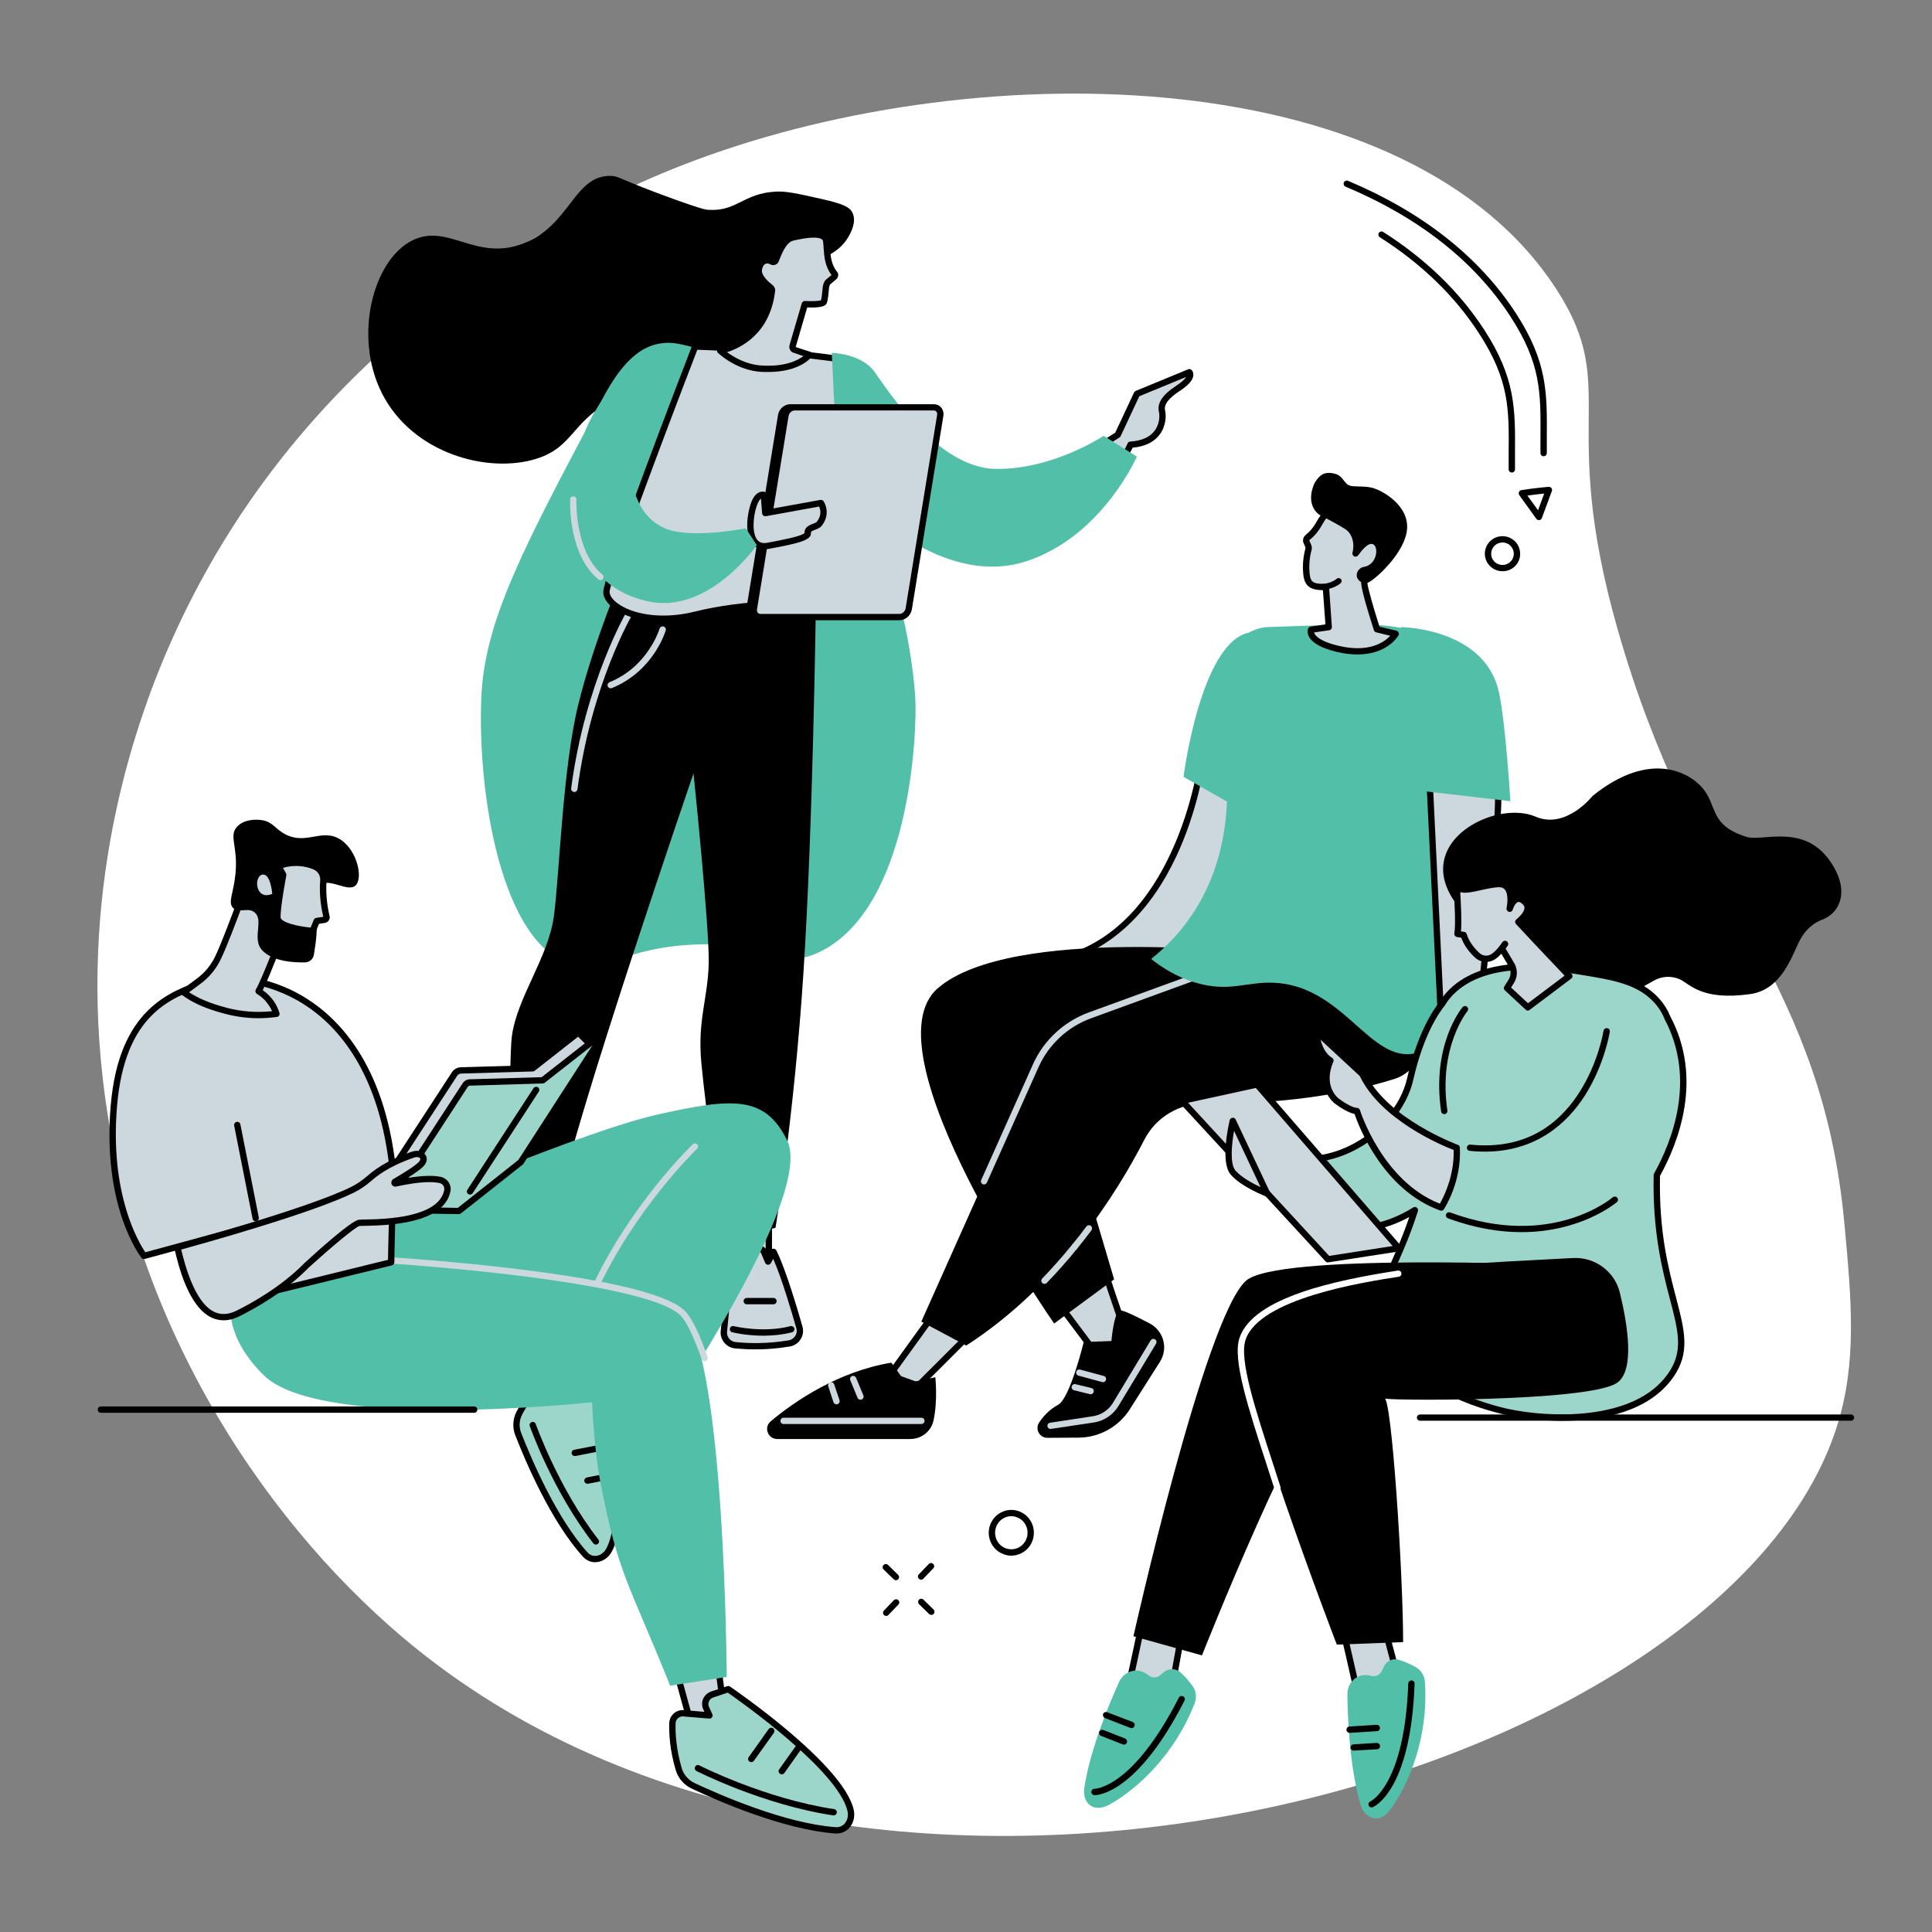 <svg xmlns="http://www.w3.org/2000/svg" xmlns:xlink="http://www.w3.org/1999/xlink" width="100" zoomAndPan="magnify" viewBox="0 0 75 75" height="100" preserveAspectRatio="xMidYMid meet" version="1.0"><rect x="0" y="0" width="75" height="75" fill="#808080" stroke="none"/><defs><clipPath id="d0553e3fb0"><path d="M 3.102 3 L 72 3 L 72 72 L 3.102 72 Z M 3.102 3 " clip-rule="nonzero"/></clipPath><clipPath id="5babd6c3ff"><path d="M 3.102 54 L 19 54 L 19 55 L 3.102 55 Z M 3.102 54 " clip-rule="nonzero"/></clipPath></defs><g clip-path="url(#d0553e3fb0)"><path fill="#ffffff" d="M 6.758 24.645 C 5.285 27.891 3.105 34.102 3.984 41.824 C 5.105 51.738 10.676 59.551 16.09 63.941 C 34.059 78.512 66.953 69.098 71.309 55.375 C 72.098 52.883 71.875 50.484 71.602 47.527 C 70.734 38.129 66.152 35.336 63.07 25.355 C 60.27 16.273 63.031 15.25 60.41 11.215 C 54.723 2.453 38.309 2.012 27.016 6.211 C 22.676 7.824 12.148 12.773 6.758 24.645 " fill-opacity="1" fill-rule="nonzero"/></g><path fill="#000000" d="M 30.121 7.438 C 30.52 7.414 30.984 7.52 31.918 7.73 C 32.758 7.918 32.992 8.047 33.094 8.262 C 33.266 8.621 33.012 9.062 32.934 9.195 C 32.504 9.941 31.719 10.043 31.199 10.383 C 29.523 11.488 30.379 13.367 28.988 14.543 C 27.664 15.664 26.426 14.348 24.043 15.414 C 22.168 16.254 22.344 17.336 20.812 17.812 C 18.945 18.395 16.02 17.613 14.832 15.277 C 13.703 13.055 14.484 10.09 16.008 9.332 C 17.395 8.645 18.465 10.164 20.316 9.453 C 22.141 8.75 22.281 6.801 23.703 6.828 C 24.047 6.832 23.973 6.941 26.215 7.75 C 27.254 8.121 27.379 8.137 27.492 8.145 C 28.609 8.219 28.844 7.504 30.121 7.438 " fill-opacity="1" fill-rule="nonzero"/><path fill="#52bfa9" d="M 34.129 18.836 C 34.926 23.691 35.02 23.762 35.129 24.27 C 35.129 24.27 35.445 25.699 35.531 27.078 C 35.609 28.273 35.383 35.449 31.648 37.031 C 30.301 37.602 29.91 36.551 27.039 36.664 C 24.098 36.781 23.5 37.82 22.219 37.457 C 19.438 36.668 18.531 30.746 18.684 27.086 C 18.809 24.105 20.301 21.293 23.289 15.664 C 23.742 14.809 24.469 13.496 25.645 13.332 C 26.18 13.254 26.395 13.336 28.555 13.926 C 30.902 14.566 31.496 13.883 32.504 14.516 C 33.547 15.168 33.73 16.406 34.129 18.836 " fill-opacity="1" fill-rule="nonzero"/><path fill="#ccd8dd" d="M 29.844 46.945 L 29.844 49.293 L 28.707 49.223 L 28.484 46.945 L 29.844 46.945 " fill-opacity="1" fill-rule="nonzero"/><path fill="#000000" d="M 28.82 49.109 L 29.723 49.164 L 29.723 47.066 L 28.621 47.066 Z M 29.844 49.414 C 29.84 49.414 29.84 49.414 29.836 49.414 L 28.699 49.348 C 28.641 49.344 28.59 49.297 28.586 49.234 L 28.359 46.957 C 28.359 46.922 28.371 46.891 28.395 46.863 C 28.414 46.836 28.449 46.824 28.484 46.824 L 29.844 46.824 C 29.91 46.824 29.969 46.879 29.969 46.945 L 29.969 49.293 C 29.969 49.328 29.953 49.359 29.93 49.383 C 29.906 49.402 29.875 49.414 29.844 49.414 " fill-opacity="1" fill-rule="nonzero"/><path fill="#ccd8dd" d="M 28.535 52.219 C 29 52.27 29.758 52.301 30.641 52.152 C 30.93 52.102 31.113 51.812 31.035 51.535 C 30.812 50.75 30.375 49.293 30.027 48.594 L 29.816 48.977 L 29.648 48.574 C 29.621 48.527 29.57 48.496 29.516 48.488 L 29.078 48.449 C 28.988 48.441 28.879 48.531 28.863 48.617 L 28.574 48.977 L 28.41 48.551 L 28.102 51.684 C 28.074 51.953 28.27 52.191 28.535 52.219 " fill-opacity="1" fill-rule="nonzero"/><path fill="#000000" d="M 28.484 49.055 L 28.223 51.695 C 28.203 51.895 28.348 52.078 28.551 52.098 C 29.02 52.148 29.758 52.176 30.621 52.031 C 30.723 52.012 30.816 51.949 30.871 51.863 C 30.93 51.773 30.945 51.668 30.914 51.566 C 30.75 50.988 30.359 49.648 30.016 48.867 L 29.926 49.035 C 29.902 49.074 29.855 49.098 29.809 49.098 C 29.762 49.094 29.723 49.066 29.703 49.023 L 29.539 48.633 C 29.531 48.621 29.516 48.613 29.504 48.609 L 29.066 48.57 C 29.043 48.566 28.988 48.609 28.984 48.641 C 28.98 48.66 28.973 48.68 28.957 48.695 L 28.672 49.051 C 28.645 49.086 28.602 49.102 28.559 49.098 C 28.527 49.09 28.504 49.078 28.484 49.055 Z M 29.328 52.383 C 29.012 52.383 28.742 52.363 28.523 52.344 C 28.191 52.305 27.945 52.004 27.977 51.672 L 28.289 48.539 C 28.293 48.484 28.336 48.438 28.395 48.43 C 28.449 48.422 28.504 48.453 28.523 48.508 L 28.613 48.734 L 28.75 48.562 C 28.793 48.426 28.949 48.316 29.09 48.328 L 29.527 48.367 C 29.621 48.375 29.707 48.43 29.754 48.512 C 29.758 48.516 29.762 48.52 29.762 48.527 L 29.832 48.691 L 29.918 48.535 C 29.941 48.496 29.984 48.469 30.027 48.473 C 30.074 48.473 30.117 48.5 30.137 48.539 C 30.508 49.281 30.969 50.859 31.152 51.5 C 31.199 51.668 31.172 51.848 31.078 51.992 C 30.988 52.141 30.832 52.242 30.66 52.27 C 30.168 52.355 29.715 52.383 29.328 52.383 " fill-opacity="1" fill-rule="nonzero"/><path fill="#000000" d="M 29.637 51.852 C 28.969 51.852 28.457 51.727 28.426 51.719 C 28.359 51.703 28.32 51.637 28.336 51.57 C 28.352 51.504 28.418 51.465 28.484 51.48 C 28.496 51.484 29.625 51.758 30.688 51.48 C 30.75 51.465 30.82 51.504 30.836 51.57 C 30.852 51.633 30.812 51.699 30.75 51.719 C 30.367 51.816 29.98 51.852 29.637 51.852 " fill-opacity="1" fill-rule="nonzero"/><path fill="#000000" d="M 30.027 50.633 L 28.988 50.633 C 28.922 50.633 28.867 50.578 28.867 50.508 C 28.867 50.441 28.922 50.387 28.988 50.387 L 30.027 50.387 C 30.094 50.387 30.148 50.441 30.148 50.508 C 30.148 50.578 30.094 50.633 30.027 50.633 " fill-opacity="1" fill-rule="nonzero"/><path fill="#ccd8dd" d="M 21.48 45.703 L 21.145 48.535 L 20.082 48.496 L 20.082 45.703 L 21.48 45.703 " fill-opacity="1" fill-rule="nonzero"/><path fill="#000000" d="M 20.203 48.379 L 21.035 48.406 L 21.344 45.824 L 20.203 45.824 Z M 21.145 48.656 C 21.145 48.656 21.145 48.656 21.141 48.656 L 20.074 48.617 C 20.012 48.617 19.957 48.562 19.957 48.496 L 19.957 45.703 C 19.957 45.637 20.012 45.582 20.082 45.582 L 21.48 45.582 C 21.516 45.582 21.551 45.598 21.574 45.621 C 21.598 45.648 21.609 45.684 21.605 45.719 L 21.27 48.547 C 21.262 48.609 21.207 48.656 21.145 48.656 " fill-opacity="1" fill-rule="nonzero"/><path fill="#ccd8dd" d="M 21.398 47.859 C 21.398 47.859 21.535 49.113 21.492 49.621 C 21.465 49.984 20.965 51.074 20.684 51.668 C 20.566 51.91 20.344 52.066 20.102 52.078 C 19.801 52.09 19.387 52.105 19.051 52.105 C 18.59 52.105 18.273 51.586 18.438 51.102 C 18.59 50.652 18.828 50.09 19.211 49.492 C 19.496 49.043 19.914 47.816 19.914 47.816 L 20.781 47.816 L 20.953 48.535 L 21.398 47.859 " fill-opacity="1" fill-rule="nonzero"/><path fill="#000000" d="M 20 47.938 C 19.898 48.227 19.562 49.164 19.312 49.559 C 18.996 50.059 18.738 50.59 18.555 51.141 C 18.48 51.352 18.512 51.586 18.641 51.762 C 18.746 51.906 18.891 51.984 19.051 51.984 C 19.387 51.984 19.805 51.969 20.094 51.957 C 20.293 51.949 20.477 51.816 20.57 51.617 C 21.059 50.59 21.352 49.859 21.371 49.609 C 21.398 49.285 21.348 48.621 21.312 48.215 L 21.055 48.602 C 21.027 48.641 20.977 48.664 20.93 48.652 C 20.883 48.645 20.844 48.609 20.832 48.562 L 20.684 47.938 Z M 19.051 52.23 C 18.812 52.23 18.59 52.109 18.441 51.906 C 18.266 51.664 18.223 51.352 18.32 51.062 C 18.512 50.496 18.777 49.945 19.105 49.426 C 19.379 48.992 19.793 47.789 19.797 47.777 C 19.812 47.727 19.859 47.695 19.914 47.695 L 20.781 47.695 C 20.84 47.695 20.887 47.734 20.902 47.789 L 21.004 48.23 L 21.297 47.789 C 21.324 47.75 21.379 47.727 21.43 47.738 C 21.48 47.75 21.516 47.793 21.523 47.844 C 21.527 47.898 21.66 49.121 21.617 49.629 C 21.586 49.992 21.152 50.965 20.793 51.719 C 20.66 52.004 20.395 52.188 20.105 52.199 C 19.812 52.211 19.391 52.227 19.051 52.23 " fill-opacity="1" fill-rule="nonzero"/><path fill="#000000" d="M 21.102 50.199 Z M 19.711 51.691 L 18.723 51.688 C 18.656 51.688 18.602 51.633 18.602 51.566 C 18.602 51.5 18.656 51.445 18.723 51.445 L 19.711 51.445 C 20.012 51.445 20.281 51.273 20.422 50.992 C 20.891 50.051 20.914 50.031 20.945 50.008 C 20.996 49.965 21.074 49.973 21.117 50.027 C 21.156 50.074 21.152 50.141 21.113 50.184 C 21.098 50.211 21.016 50.348 20.641 51.102 C 20.461 51.465 20.105 51.691 19.711 51.691 " fill-opacity="1" fill-rule="nonzero"/><path fill="#000000" d="M 20.129 50.668 L 19.18 50.668 C 19.113 50.668 19.055 50.613 19.055 50.543 C 19.055 50.477 19.113 50.422 19.18 50.422 L 20.129 50.422 C 20.199 50.422 20.254 50.477 20.254 50.543 C 20.254 50.613 20.199 50.668 20.129 50.668 " fill-opacity="1" fill-rule="nonzero"/><path fill="#000000" d="M 31.672 23.477 C 31.672 23.477 31.559 32.113 31.191 37.738 C 30.828 43.359 30.105 47.66 30.105 47.66 C 30.105 47.66 28.867 48.102 28.051 47.871 C 28.051 47.871 27.379 42.938 27.227 41.27 C 27.07 39.605 27.477 38.777 27.512 37.41 C 27.547 36.047 26.922 30.023 26.922 30.023 C 26.922 30.023 22.246 43.645 21.711 46.652 C 21.711 46.652 20.578 46.844 19.781 46.41 C 19.781 46.41 19.758 41.051 19.871 40.223 C 20.082 38.691 21.285 37.18 21.504 35.551 C 21.719 33.926 21.844 29.836 22.441 27.383 C 23.035 24.934 24.207 22.18 24.207 22.18 L 31.672 23.477 " fill-opacity="1" fill-rule="nonzero"/><path fill="#ccd8dd" d="M 23.707 26.719 C 23.66 26.719 23.613 26.691 23.594 26.645 C 23.566 26.582 23.598 26.512 23.66 26.484 C 25.16 25.875 25.602 24.418 25.605 24.402 C 25.625 24.34 25.695 24.301 25.758 24.32 C 25.824 24.34 25.863 24.406 25.844 24.473 C 25.824 24.535 25.363 26.055 23.754 26.711 C 23.738 26.715 23.723 26.719 23.707 26.719 " fill-opacity="1" fill-rule="nonzero"/><path fill="#ccd8dd" d="M 22.297 30.746 C 22.289 30.746 22.285 30.746 22.281 30.742 C 22.211 30.734 22.164 30.676 22.172 30.605 C 22.715 26.488 24.332 23.734 24.348 23.707 C 24.383 23.648 24.461 23.629 24.52 23.664 C 24.574 23.699 24.594 23.773 24.562 23.832 C 24.543 23.859 22.949 26.574 22.418 30.637 C 22.41 30.699 22.355 30.746 22.297 30.746 " fill-opacity="1" fill-rule="nonzero"/><path fill="#ccd8dd" d="M 46.172 14.449 L 44.137 15.289 L 43.391 16.879 C 42.945 17.176 42.5 17.414 42.062 17.609 C 42.141 17.777 42.219 17.949 42.297 18.121 C 42.418 18.402 42.535 18.684 42.652 18.965 C 43.543 18.086 43.887 17.262 43.887 17.262 C 45.145 17.188 45.176 16.227 45.113 15.977 C 45.051 15.727 45.164 15.441 45.742 15.066 C 46.375 14.652 46.172 14.449 46.172 14.449 " fill-opacity="1" fill-rule="nonzero"/><path fill="#000000" d="M 43.391 16.879 Z M 42.227 17.668 C 42.285 17.801 42.348 17.934 42.41 18.074 C 42.508 18.301 42.605 18.535 42.695 18.746 C 43.465 17.945 43.77 17.223 43.773 17.215 C 43.789 17.172 43.832 17.141 43.879 17.141 C 44.32 17.113 44.637 16.973 44.824 16.719 C 45.035 16.434 45.016 16.102 44.992 16.004 C 44.906 15.656 45.121 15.324 45.676 14.965 C 45.895 14.82 46 14.707 46.047 14.633 L 44.227 15.383 L 43.504 16.93 C 43.492 16.953 43.477 16.969 43.461 16.98 C 43.062 17.246 42.645 17.477 42.227 17.668 Z M 42.652 19.086 C 42.645 19.086 42.637 19.086 42.629 19.086 C 42.59 19.078 42.555 19.051 42.539 19.012 C 42.434 18.758 42.309 18.461 42.184 18.172 C 42.105 17.996 42.027 17.82 41.949 17.66 C 41.934 17.629 41.934 17.598 41.945 17.566 C 41.957 17.535 41.98 17.508 42.012 17.496 C 42.449 17.305 42.879 17.07 43.293 16.797 L 44.023 15.238 C 44.035 15.211 44.059 15.188 44.086 15.176 L 46.125 14.336 C 46.172 14.316 46.227 14.328 46.258 14.363 C 46.273 14.375 46.336 14.449 46.324 14.578 C 46.305 14.758 46.133 14.957 45.809 15.168 C 45.215 15.555 45.195 15.797 45.23 15.945 C 45.277 16.137 45.262 16.539 45.023 16.863 C 44.801 17.164 44.445 17.336 43.969 17.379 C 43.863 17.598 43.5 18.301 42.738 19.051 C 42.715 19.074 42.684 19.086 42.652 19.086 " fill-opacity="1" fill-rule="nonzero"/><path fill="#ccd8dd" d="M 32.52 13.93 C 32.52 13.93 29.73 13.531 26.984 13.453 C 26.984 13.453 23.543 22.379 23.543 22.98 C 23.543 23.586 25.012 24.355 26.984 23.863 C 28.957 23.371 31.465 23.324 32.875 23.652 C 34.988 24.141 32.52 13.93 32.52 13.93 " fill-opacity="1" fill-rule="nonzero"/><path fill="#000000" d="M 27.07 13.578 C 25.688 17.16 23.664 22.559 23.664 22.98 C 23.664 23.109 23.77 23.266 23.949 23.402 C 24.477 23.816 25.613 24.078 26.957 23.746 C 28.844 23.273 31.402 23.184 32.902 23.531 C 33.055 23.566 33.168 23.535 33.266 23.441 C 34.195 22.508 32.988 16.418 32.422 14.039 C 31.945 13.977 29.488 13.652 27.07 13.578 Z M 25.746 24.145 C 24.852 24.145 24.168 23.887 23.797 23.598 C 23.555 23.406 23.418 23.191 23.418 22.98 C 23.418 22.375 26.516 14.324 26.871 13.41 C 26.891 13.363 26.938 13.328 26.988 13.332 C 29.711 13.41 32.512 13.805 32.539 13.809 C 32.59 13.816 32.629 13.852 32.641 13.902 C 32.723 14.246 34.672 22.379 33.438 23.613 C 33.281 23.77 33.078 23.824 32.848 23.77 C 31.379 23.43 28.871 23.52 27.016 23.98 C 26.559 24.098 26.133 24.145 25.746 24.145 " fill-opacity="1" fill-rule="nonzero"/><path fill="#52bfa9" d="M 42.844 16.918 L 44.133 17.727 C 44.133 17.727 42.773 20.844 39.824 21.793 C 36.875 22.746 34.086 20.051 34.086 20.051 L 34.34 25.832 C 34.34 25.832 32.914 26.672 32.914 26.598 C 32.914 26.523 32.289 13.699 32.289 13.699 C 32.289 13.699 33.441 13.715 33.953 14.441 C 34.469 15.168 36.41 18.164 38.641 18.203 C 40.875 18.238 42.844 16.918 42.844 16.918 " fill-opacity="1" fill-rule="nonzero"/><path fill="#000000" d="M 35.754 16.332 L 30.684 15.812 C 30.512 15.812 30.352 15.953 30.324 16.129 L 29.098 23.637 C 29.07 23.812 29.184 23.953 29.355 23.953 L 34.73 23.691 C 34.902 23.691 35.082 23.812 35.109 23.637 L 36.332 16.129 C 36.363 15.953 35.922 16.332 35.754 16.332 " fill-opacity="1" fill-rule="nonzero"/><path fill="#000000" d="M 34.984 23.629 Z M 30.676 15.934 C 30.57 15.938 30.465 16.035 30.445 16.148 L 29.219 23.656 C 29.211 23.707 29.223 23.754 29.25 23.789 C 29.273 23.816 29.312 23.832 29.355 23.832 L 34.727 23.57 C 34.797 23.57 34.859 23.582 34.914 23.594 C 34.938 23.602 34.969 23.605 34.988 23.609 L 36.188 16.266 C 36.168 16.277 36.148 16.289 36.133 16.297 C 35.969 16.391 35.852 16.453 35.754 16.453 C 35.75 16.453 35.746 16.453 35.742 16.453 Z M 29.359 24.078 C 29.238 24.078 29.137 24.031 29.062 23.945 C 28.988 23.859 28.957 23.738 28.977 23.617 L 30.203 16.109 C 30.238 15.875 30.449 15.691 30.684 15.691 C 30.688 15.691 30.691 15.691 30.695 15.691 L 35.758 16.207 C 35.805 16.203 35.938 16.125 36.008 16.086 C 36.184 15.984 36.297 15.918 36.395 15.988 C 36.418 16.004 36.469 16.051 36.453 16.148 L 35.23 23.656 C 35.219 23.73 35.188 23.785 35.137 23.816 C 35.051 23.875 34.949 23.852 34.863 23.836 C 34.816 23.824 34.77 23.816 34.73 23.816 L 29.359 24.078 " fill-opacity="1" fill-rule="nonzero"/><path fill="#ccd8dd" d="M 36.246 15.812 L 30.852 15.812 C 30.68 15.812 30.52 15.953 30.492 16.129 L 29.266 23.637 C 29.238 23.812 29.352 23.953 29.523 23.953 L 34.918 23.953 C 35.086 23.953 35.25 23.812 35.277 23.637 L 36.5 16.129 C 36.531 15.953 36.414 15.812 36.246 15.812 " fill-opacity="1" fill-rule="nonzero"/><path fill="#000000" d="M 30.852 15.934 C 30.738 15.934 30.633 16.031 30.613 16.148 L 29.387 23.656 C 29.379 23.707 29.391 23.754 29.418 23.789 C 29.441 23.816 29.48 23.832 29.523 23.832 L 34.918 23.832 C 35.027 23.832 35.137 23.734 35.156 23.617 L 36.379 16.109 C 36.387 16.059 36.379 16.012 36.348 15.98 C 36.324 15.949 36.289 15.934 36.246 15.934 Z M 34.918 24.078 L 29.523 24.078 C 29.406 24.078 29.305 24.031 29.23 23.945 C 29.156 23.859 29.125 23.738 29.145 23.617 L 30.371 16.109 C 30.406 15.875 30.621 15.691 30.852 15.691 L 36.246 15.691 C 36.359 15.691 36.465 15.734 36.535 15.82 C 36.609 15.906 36.641 16.027 36.621 16.148 L 35.398 23.656 C 35.359 23.891 35.148 24.078 34.918 24.078 " fill-opacity="1" fill-rule="nonzero"/><path fill="#ccd8dd" d="M 29.652 19.211 L 29.707 19.918 L 31.867 19.527 C 31.867 19.527 31.918 19.598 31.949 19.715 C 31.988 19.867 31.992 20.098 31.797 20.344 C 31.703 20.461 31.328 20.465 31.355 20.695 C 31.383 20.898 30.539 21.055 29.809 21.191 C 28.988 21.34 29.059 20.184 29.262 19.59 C 29.418 19.129 29.652 19.211 29.652 19.211 " fill-opacity="1" fill-rule="nonzero"/><path fill="#000000" d="M 29.617 19.328 Z M 29.539 19.355 C 29.492 19.395 29.434 19.473 29.379 19.629 C 29.223 20.082 29.191 20.723 29.406 20.969 C 29.492 21.066 29.617 21.102 29.785 21.07 C 30.254 20.984 31.113 20.824 31.234 20.691 C 31.215 20.465 31.438 20.379 31.57 20.328 C 31.613 20.312 31.684 20.285 31.699 20.266 C 31.832 20.102 31.879 19.926 31.828 19.746 C 31.82 19.715 31.812 19.688 31.801 19.664 L 29.73 20.039 C 29.695 20.043 29.66 20.035 29.633 20.016 C 29.605 19.992 29.59 19.961 29.586 19.93 Z M 29.672 21.324 C 29.441 21.324 29.301 21.223 29.219 21.129 C 28.898 20.758 29 19.984 29.145 19.551 C 29.223 19.328 29.328 19.18 29.461 19.117 C 29.582 19.062 29.676 19.09 29.691 19.098 C 29.738 19.113 29.77 19.152 29.773 19.203 L 29.82 19.773 L 31.848 19.406 C 31.895 19.398 31.941 19.418 31.969 19.457 C 31.977 19.469 32.035 19.551 32.066 19.684 C 32.113 19.863 32.121 20.137 31.891 20.422 C 31.836 20.488 31.746 20.523 31.66 20.559 C 31.512 20.613 31.473 20.641 31.48 20.68 C 31.516 20.969 31.004 21.094 29.832 21.309 C 29.773 21.32 29.719 21.324 29.672 21.324 " fill-opacity="1" fill-rule="nonzero"/><path fill="#52bfa9" d="M 29.379 21.164 L 28.949 20.508 C 28.949 20.508 26.801 20.941 25.809 20.508 C 24.074 19.75 24.402 17.109 24.699 15.793 C 24.992 14.48 25.645 13.332 25.645 13.332 C 25.645 13.332 24.051 14.223 22.973 16.188 C 21.895 18.152 21.543 22.547 25.152 23.344 C 27.512 23.863 29.379 21.164 29.379 21.164 " fill-opacity="1" fill-rule="nonzero"/><path fill="#ccd8dd" d="M 23.305 22.523 C 23.277 22.523 23.25 22.512 23.227 22.492 C 22.051 21.512 22.129 19.473 22.133 19.387 C 22.133 19.316 22.191 19.266 22.258 19.27 C 22.328 19.27 22.379 19.328 22.375 19.395 C 22.375 19.414 22.305 21.402 23.387 22.309 C 23.438 22.352 23.445 22.426 23.398 22.48 C 23.375 22.508 23.34 22.523 23.305 22.523 " fill-opacity="1" fill-rule="nonzero"/><path fill="#ccd8dd" d="M 29.965 10.156 C 30.02 10.188 30.09 10.164 30.113 10.105 C 30.223 9.832 30.402 9.305 30.77 9.219 C 31.242 9.113 32.004 8.973 32.07 9.344 C 32.125 9.668 32.059 10.227 32.402 10.633 C 32.434 10.672 32.406 10.73 32.367 10.762 L 32.148 10.945 C 32.105 10.977 32.066 11.094 32.059 11.152 C 32.043 11.328 32.02 11.699 31.961 11.75 C 31.84 11.844 31.246 11.805 31.246 11.805 L 30.766 13.438 C 30.75 13.5 30.785 13.562 30.848 13.578 L 31.418 13.773 C 31.418 13.773 30.961 14.406 29.535 14.312 C 28.625 14.25 27.957 13.613 27.957 13.613 C 27.957 13.613 29.73 13.363 29.969 11.281 C 29.973 11.234 29.953 11.191 29.918 11.164 C 29.773 11.059 29.395 10.746 29.461 10.434 C 29.531 10.098 29.785 10.047 29.965 10.156 " fill-opacity="1" fill-rule="nonzero"/><path fill="#000000" d="M 30.031 10.051 Z M 30.031 10.051 Z M 28.223 13.672 C 28.473 13.855 28.957 14.148 29.543 14.188 C 30.477 14.25 30.973 13.988 31.188 13.824 L 30.812 13.695 C 30.754 13.68 30.703 13.641 30.672 13.586 C 30.641 13.531 30.633 13.465 30.648 13.402 L 31.125 11.773 C 31.141 11.719 31.195 11.68 31.254 11.684 C 31.516 11.699 31.793 11.688 31.871 11.656 C 31.898 11.582 31.918 11.34 31.93 11.234 C 31.934 11.199 31.934 11.168 31.938 11.141 C 31.945 11.074 31.988 10.914 32.074 10.848 L 32.281 10.676 C 32.023 10.348 31.996 9.953 31.973 9.633 C 31.969 9.531 31.961 9.438 31.949 9.363 C 31.941 9.328 31.926 9.305 31.895 9.285 C 31.746 9.188 31.379 9.207 30.797 9.34 C 30.527 9.402 30.359 9.824 30.258 10.074 L 30.227 10.152 C 30.203 10.215 30.152 10.258 30.09 10.281 C 30.027 10.301 29.961 10.293 29.902 10.262 C 29.84 10.223 29.773 10.215 29.719 10.242 C 29.652 10.27 29.605 10.344 29.582 10.457 C 29.531 10.699 29.883 10.984 29.992 11.066 C 30.062 11.121 30.102 11.207 30.09 11.297 C 29.898 12.965 28.742 13.508 28.223 13.672 Z M 29.82 14.441 C 29.727 14.441 29.629 14.441 29.527 14.434 C 28.582 14.371 27.902 13.727 27.871 13.699 C 27.84 13.668 27.828 13.617 27.84 13.574 C 27.855 13.531 27.895 13.496 27.941 13.492 C 28.008 13.48 29.621 13.227 29.844 11.27 C 29.621 11.098 29.266 10.77 29.34 10.406 C 29.383 10.215 29.48 10.078 29.621 10.016 C 29.742 9.965 29.883 9.973 30.008 10.039 L 30.027 9.984 C 30.156 9.668 30.344 9.191 30.742 9.102 C 31.418 8.945 31.816 8.941 32.031 9.082 C 32.117 9.137 32.172 9.223 32.191 9.32 C 32.207 9.41 32.211 9.508 32.219 9.617 C 32.238 9.91 32.266 10.281 32.496 10.551 C 32.531 10.59 32.543 10.641 32.539 10.695 C 32.531 10.758 32.496 10.82 32.441 10.859 L 32.23 11.039 C 32.211 11.055 32.188 11.125 32.184 11.164 C 32.18 11.188 32.176 11.219 32.176 11.254 C 32.141 11.641 32.117 11.781 32.035 11.844 C 31.918 11.938 31.578 11.945 31.336 11.934 L 30.887 13.473 L 31.457 13.656 C 31.492 13.668 31.523 13.699 31.535 13.734 C 31.547 13.77 31.539 13.812 31.516 13.844 C 31.496 13.867 31.07 14.441 29.82 14.441 " fill-opacity="1" fill-rule="nonzero"/><path fill="#ccd8dd" d="M 46.691 29.305 C 46.691 29.305 45.848 36.926 40.172 37.426 L 46.691 37.516 C 46.691 37.516 49.105 32.656 49.203 30.766 C 49.301 28.871 46.691 29.305 46.691 29.305 " fill-opacity="1" fill-rule="nonzero"/><path fill="#000000" d="M 41.383 37.32 L 46.613 37.395 C 46.906 36.793 48.992 32.484 49.078 30.758 C 49.102 30.344 48.984 30.016 48.727 29.789 C 48.168 29.297 47.113 29.375 46.801 29.41 C 46.742 29.824 46.473 31.512 45.672 33.227 C 44.66 35.387 43.195 36.781 41.383 37.32 Z M 46.691 37.641 C 46.691 37.641 46.691 37.641 46.688 37.641 L 40.172 37.547 C 40.105 37.547 40.051 37.496 40.051 37.43 C 40.047 37.363 40.098 37.309 40.16 37.305 C 42.465 37.102 44.242 35.695 45.445 33.129 C 46.348 31.203 46.566 29.309 46.57 29.289 C 46.574 29.234 46.617 29.191 46.672 29.184 C 46.73 29.172 48.148 28.949 48.891 29.609 C 49.203 29.887 49.352 30.277 49.324 30.77 C 49.227 32.668 46.898 37.371 46.801 37.57 C 46.781 37.613 46.738 37.641 46.691 37.641 " fill-opacity="1" fill-rule="nonzero"/><path fill="#ccd8dd" d="M 43.926 52.234 C 43.766 52.078 42.852 49.246 42.852 49.246 L 41.039 50.527 L 43.023 53.18 L 43.926 52.234 " fill-opacity="1" fill-rule="nonzero"/><path fill="#000000" d="M 41.215 50.555 L 43.035 52.988 L 43.773 52.219 C 43.559 51.789 43.055 50.27 42.785 49.441 Z M 43.023 53.301 C 43.023 53.301 43.02 53.301 43.016 53.301 C 42.98 53.297 42.949 53.281 42.926 53.25 L 40.941 50.602 C 40.922 50.574 40.914 50.543 40.918 50.508 C 40.922 50.477 40.941 50.449 40.969 50.43 L 42.777 49.145 C 42.812 49.121 42.852 49.117 42.891 49.129 C 42.926 49.141 42.957 49.172 42.969 49.207 C 43.398 50.535 43.91 52.02 44.016 52.152 C 44.062 52.199 44.059 52.273 44.016 52.32 L 43.113 53.262 C 43.09 53.289 43.059 53.301 43.023 53.301 " fill-opacity="1" fill-rule="nonzero"/><path fill="#000000" d="M 40.664 55.816 L 41.867 55.809 C 42.664 55.805 43.402 55.402 43.84 54.738 L 45.027 52.867 C 45.359 52.348 45.176 51.664 44.629 51.375 C 44.133 51.113 43.613 50.859 43.488 50.871 C 43.242 50.895 43.145 52.059 43.145 52.059 L 42.07 52.098 C 42.07 52.098 41.539 54.289 41.074 54.535 C 40.734 54.719 40.496 54.984 40.336 55.227 C 40.172 55.48 40.355 55.82 40.664 55.816 " fill-opacity="1" fill-rule="nonzero"/><path fill="#ccd8dd" d="M 40.785 55.473 C 40.723 55.473 40.672 55.43 40.66 55.367 C 40.652 55.301 40.699 55.238 40.766 55.23 L 42.414 54.98 C 42.746 54.934 43.039 54.738 43.211 54.449 L 44.668 52.035 C 44.703 51.977 44.777 51.957 44.836 51.992 C 44.895 52.027 44.914 52.102 44.879 52.16 L 43.422 54.574 C 43.211 54.926 42.855 55.164 42.449 55.223 L 40.801 55.469 C 40.797 55.473 40.789 55.473 40.785 55.473 " fill-opacity="1" fill-rule="nonzero"/><path fill="#ccd8dd" d="M 42.816 53.656 C 42.805 53.656 42.797 53.652 42.785 53.652 L 41.867 53.402 C 41.801 53.387 41.762 53.316 41.781 53.254 C 41.797 53.188 41.867 53.148 41.93 53.168 L 42.848 53.414 C 42.914 53.434 42.953 53.5 42.934 53.566 C 42.922 53.621 42.871 53.656 42.816 53.656 " fill-opacity="1" fill-rule="nonzero"/><path fill="#ccd8dd" d="M 42.34 54.125 C 42.328 54.125 42.32 54.121 42.309 54.121 L 41.695 53.969 C 41.629 53.953 41.586 53.887 41.605 53.824 C 41.621 53.758 41.688 53.715 41.754 53.734 L 42.367 53.883 C 42.434 53.898 42.473 53.965 42.457 54.031 C 42.445 54.086 42.395 54.125 42.34 54.125 " fill-opacity="1" fill-rule="nonzero"/><path fill="#ccd8dd" d="M 37.746 51.695 L 35.645 53.793 L 34.531 53.387 L 36.469 50.703 L 37.746 51.695 " fill-opacity="1" fill-rule="nonzero"/><path fill="#000000" d="M 34.727 53.328 L 35.613 53.652 L 37.562 51.707 L 36.496 50.879 Z M 35.645 53.918 C 35.633 53.918 35.617 53.914 35.602 53.91 L 34.488 53.504 C 34.453 53.488 34.426 53.461 34.414 53.422 C 34.402 53.387 34.41 53.348 34.434 53.316 L 36.371 50.633 C 36.391 50.605 36.418 50.586 36.453 50.582 C 36.484 50.578 36.52 50.586 36.543 50.605 L 37.824 51.598 C 37.852 51.621 37.867 51.652 37.871 51.688 C 37.871 51.723 37.859 51.758 37.836 51.781 L 35.734 53.879 C 35.711 53.902 35.68 53.918 35.645 53.918 " fill-opacity="1" fill-rule="nonzero"/><path fill="#000000" d="M 36.309 53.465 C 36.309 53.465 36.41 54.359 36.238 55.148 C 36.148 55.566 35.766 55.863 35.332 55.863 L 30.176 55.863 C 29.805 55.863 29.637 55.406 29.922 55.172 C 30.84 54.406 32.527 53.242 34.602 52.898 L 35.18 53.703 L 36.309 53.465 " fill-opacity="1" fill-rule="nonzero"/><path fill="#ccd8dd" d="M 35.766 55.281 L 30.418 55.281 C 30.352 55.281 30.297 55.227 30.297 55.16 C 30.297 55.09 30.352 55.035 30.418 55.035 L 35.766 55.035 C 35.836 55.035 35.891 55.09 35.891 55.16 C 35.891 55.227 35.836 55.281 35.766 55.281 " fill-opacity="1" fill-rule="nonzero"/><path fill="#ccd8dd" d="M 33.402 54.336 C 33.355 54.336 33.309 54.309 33.289 54.262 L 33.008 53.578 C 32.98 53.516 33.012 53.445 33.074 53.418 C 33.137 53.395 33.207 53.426 33.234 53.488 L 33.516 54.168 C 33.543 54.23 33.512 54.301 33.449 54.328 C 33.434 54.336 33.418 54.336 33.402 54.336 " fill-opacity="1" fill-rule="nonzero"/><path fill="#ccd8dd" d="M 32.473 54.516 C 32.422 54.516 32.371 54.484 32.355 54.434 L 32.152 53.816 C 32.129 53.754 32.164 53.684 32.23 53.664 C 32.293 53.641 32.363 53.676 32.383 53.742 L 32.59 54.355 C 32.609 54.422 32.574 54.488 32.512 54.512 C 32.5 54.516 32.484 54.516 32.473 54.516 " fill-opacity="1" fill-rule="nonzero"/><path fill="#000000" d="M 48.875 37.012 C 48.875 37.012 39.266 35.902 36.41 38.359 C 33.555 40.816 40.922 51.379 40.922 51.379 L 43.25 49.664 L 41.039 42.195 L 49.922 39.691 L 48.875 37.012 " fill-opacity="1" fill-rule="nonzero"/><path fill="#000000" d="M 54.16 41.875 C 52.766 42.316 50.27 42.883 46.777 42.836 C 45.789 42.824 44.871 43.367 44.422 44.246 C 43.387 46.258 41.152 49.887 37.508 52.234 L 35.766 51.305 L 40.207 41.367 C 40.613 40.461 41.371 39.758 42.309 39.414 L 51.113 36.207 C 51.113 36.207 53.844 35.449 55.184 37.871 C 55.422 38.305 55.867 37.531 55.973 37.879 C 56.332 39.074 55.359 41.496 54.16 41.875 " fill-opacity="1" fill-rule="nonzero"/><path fill="#ccd8dd" d="M 38.199 45.98 C 38.184 45.98 38.168 45.977 38.152 45.969 C 38.09 45.941 38.062 45.871 38.09 45.809 L 40.098 41.32 C 40.512 40.387 41.305 39.652 42.27 39.301 L 46.484 37.766 C 46.547 37.742 46.617 37.773 46.641 37.836 C 46.664 37.898 46.633 37.969 46.57 37.992 L 42.352 39.531 C 41.449 39.859 40.711 40.547 40.32 41.418 L 38.312 45.906 C 38.293 45.953 38.246 45.98 38.199 45.98 " fill-opacity="1" fill-rule="nonzero"/><path fill="#ccd8dd" d="M 40.543 49.84 C 40.516 49.84 40.484 49.828 40.461 49.805 C 40.41 49.758 40.41 49.684 40.457 49.633 C 40.855 49.219 41.25 48.777 41.625 48.312 C 41.668 48.262 41.746 48.254 41.801 48.297 C 41.852 48.34 41.859 48.414 41.816 48.469 C 41.438 48.938 41.039 49.383 40.633 49.805 C 40.609 49.828 40.578 49.84 40.543 49.84 " fill-opacity="1" fill-rule="nonzero"/><path fill="#ccd8dd" d="M 41.723 48.512 C 41.695 48.512 41.668 48.504 41.645 48.484 C 41.59 48.445 41.582 48.367 41.625 48.312 C 41.812 48.086 41.996 47.852 42.172 47.613 C 42.215 47.559 42.293 47.547 42.348 47.586 C 42.398 47.629 42.41 47.703 42.371 47.758 C 42.191 48 42.004 48.238 41.816 48.469 C 41.793 48.496 41.758 48.512 41.723 48.512 " fill-opacity="1" fill-rule="nonzero"/><path fill="#52bfa9" d="M 54.766 24.457 C 53.664 24.203 53.207 24.199 49.207 24.344 C 48.227 24.379 47.062 25.598 46.949 26.562 C 47.262 27.488 48.695 32.059 46.191 35.633 C 45.836 36.141 45.352 36.695 44.688 37.227 C 45.062 37.527 45.641 37.918 46.418 38.148 C 47.707 38.527 48.359 38.117 49.398 38.148 C 52.148 38.23 53.16 41.273 54.938 40.891 C 55.41 40.789 56.039 40.422 56.629 39.188 C 56.965 38.164 57.262 36.965 57.426 35.605 C 57.875 31.926 57.141 28.863 56.484 26.938 C 56.289 26.332 56.062 24.762 54.766 24.457 " fill-opacity="1" fill-rule="nonzero"/><path fill="#52bfa9" d="M 45.945 30.156 C 45.945 30.156 46.594 25.004 48.457 24.562 L 48.027 31.344 L 45.945 30.156 " fill-opacity="1" fill-rule="nonzero"/><path fill="#ccd8dd" d="M 58.156 29.969 C 58.168 30.582 58.164 31.141 58.141 31.598 C 57.977 34.527 57.578 37.609 57.336 40.16 C 57.285 40.703 58.145 39.977 59.258 39.984 C 59.578 39.984 59.887 40.098 60.137 40.297 C 60.59 40.664 61.375 41.309 61.285 41.309 L 57.184 41.309 C 56.535 41.309 56.004 40.805 55.973 40.16 L 55.422 28.801 L 58.156 29.969 " fill-opacity="1" fill-rule="nonzero"/><path fill="#000000" d="M 57.461 40.242 Z M 55.555 28.988 L 56.094 40.156 C 56.125 40.734 56.602 41.188 57.184 41.188 L 61.012 41.188 C 60.859 41.051 60.578 40.812 60.059 40.395 C 59.828 40.211 59.543 40.105 59.258 40.105 C 58.773 40.102 58.32 40.25 57.992 40.359 C 57.66 40.469 57.441 40.539 57.305 40.43 C 57.23 40.371 57.199 40.277 57.211 40.148 C 57.289 39.363 57.375 38.531 57.473 37.652 C 57.684 35.668 57.906 33.613 58.02 31.59 C 58.039 31.176 58.047 30.656 58.035 30.051 Z M 61.285 41.43 L 57.184 41.43 C 56.469 41.43 55.883 40.875 55.848 40.168 L 55.301 28.805 C 55.297 28.762 55.316 28.723 55.352 28.699 C 55.387 28.676 55.434 28.672 55.473 28.688 L 58.203 29.859 C 58.25 29.875 58.277 29.918 58.277 29.969 C 58.293 30.613 58.289 31.164 58.262 31.602 C 58.148 33.633 57.93 35.691 57.715 37.68 C 57.621 38.559 57.531 39.387 57.457 40.172 C 57.453 40.211 57.457 40.23 57.457 40.238 C 57.52 40.254 57.738 40.184 57.914 40.125 C 58.258 40.016 58.723 39.859 59.246 39.859 C 59.25 39.859 59.254 39.859 59.258 39.859 C 59.602 39.863 59.941 39.984 60.215 40.203 C 61.457 41.207 61.445 41.242 61.406 41.344 C 61.391 41.395 61.336 41.43 61.285 41.43 " fill-opacity="1" fill-rule="nonzero"/><path fill="#ccd8dd" d="M 55.422 28.781 C 56.273 29.141 57.273 29.562 58.156 29.938 C 58.156 29.949 58.156 29.961 58.156 29.969 L 55.422 28.801 L 55.422 28.781 " fill-opacity="1" fill-rule="nonzero"/><path fill="#000000" d="M 58.156 30.094 C 58.141 30.094 58.121 30.09 58.105 30.082 L 55.375 28.91 C 55.332 28.895 55.301 28.852 55.301 28.805 L 55.297 28.789 C 55.297 28.746 55.316 28.707 55.352 28.68 C 55.387 28.656 55.43 28.652 55.469 28.668 C 56.527 29.113 57.449 29.504 58.203 29.824 C 58.246 29.844 58.277 29.887 58.277 29.934 L 58.277 29.969 C 58.277 30.008 58.258 30.047 58.223 30.07 C 58.203 30.086 58.18 30.094 58.156 30.094 " fill-opacity="1" fill-rule="nonzero"/><path fill="#52bfa9" d="M 58.633 31.102 C 58.633 31.102 58.449 28.039 58.184 26.855 C 57.625 24.367 54.379 24.344 54.379 24.344 L 54.945 30.676 L 58.633 31.102 " fill-opacity="1" fill-rule="nonzero"/><path fill="#ccd8dd" d="M 51.582 24.344 L 51.473 22.797 C 51.398 22.789 51.348 22.789 51.332 22.785 C 50.895 22.781 50.754 22.641 50.719 22.289 C 50.695 22.066 50.688 21.734 50.793 21.324 C 50.805 21.281 50.805 21.234 50.785 21.191 L 50.711 21.02 C 50.695 20.961 50.715 20.898 50.762 20.863 L 50.801 20.828 C 50.941 20.715 51.062 20.574 51.156 20.414 C 51.242 20.27 51.391 19.996 51.492 19.949 C 51.777 19.812 52.938 19.211 53.586 20.266 C 54.09 21.086 53.266 22.215 52.965 22.586 C 52.891 22.676 53.453 24.43 53.453 24.43 L 54.18 24.605 C 54.18 24.605 53.621 25.594 51.918 25.184 C 50.703 24.895 50.895 24.445 50.895 24.445 L 51.582 24.344 " fill-opacity="1" fill-rule="nonzero"/><path fill="#000000" d="M 51.012 24.551 C 51.016 24.566 51.023 24.59 51.035 24.609 C 51.094 24.711 51.289 24.91 51.945 25.066 C 53.16 25.359 53.75 24.918 53.969 24.68 L 53.426 24.547 C 53.383 24.539 53.352 24.508 53.336 24.469 C 52.754 22.648 52.824 22.566 52.867 22.508 C 53.203 22.098 53.93 21.059 53.48 20.328 C 52.91 19.402 51.906 19.887 51.574 20.047 L 51.543 20.059 C 51.488 20.09 51.355 20.316 51.301 20.41 L 51.262 20.477 C 51.156 20.652 51.027 20.805 50.879 20.926 L 50.84 20.957 C 50.832 20.961 50.828 20.973 50.828 20.98 L 50.898 21.145 C 50.926 21.207 50.934 21.285 50.914 21.355 C 50.832 21.664 50.809 21.965 50.84 22.273 C 50.871 22.559 50.949 22.66 51.332 22.664 C 51.348 22.664 51.402 22.668 51.48 22.672 C 51.543 22.68 51.59 22.727 51.594 22.785 L 51.703 24.336 C 51.711 24.398 51.664 24.457 51.602 24.465 Z M 52.703 25.406 C 52.461 25.406 52.191 25.379 51.887 25.305 C 51.301 25.164 50.938 24.961 50.809 24.707 C 50.727 24.539 50.777 24.41 50.781 24.398 C 50.801 24.359 50.836 24.332 50.879 24.324 L 51.453 24.238 L 51.355 22.91 C 51.344 22.91 51.336 22.91 51.328 22.91 C 50.848 22.902 50.641 22.734 50.594 22.301 C 50.559 21.961 50.586 21.633 50.676 21.293 C 50.68 21.273 50.68 21.254 50.672 21.238 L 50.598 21.066 C 50.598 21.059 50.594 21.055 50.594 21.051 C 50.566 20.945 50.602 20.836 50.684 20.77 L 50.723 20.734 C 50.848 20.633 50.957 20.504 51.051 20.352 L 51.09 20.285 C 51.219 20.066 51.324 19.895 51.438 19.84 L 51.469 19.824 C 52.488 19.336 53.234 19.461 53.691 20.199 C 54.211 21.047 53.457 22.168 53.082 22.637 C 53.094 22.809 53.32 23.602 53.551 24.328 L 54.211 24.484 C 54.246 24.496 54.277 24.52 54.293 24.555 C 54.309 24.59 54.309 24.633 54.289 24.664 C 54.27 24.699 53.852 25.406 52.703 25.406 " fill-opacity="1" fill-rule="nonzero"/><path fill="#000000" d="M 53.227 18.926 C 52.914 18.859 52.551 18.906 52.398 18.852 C 52.152 18.762 52.148 18.469 51.809 18.387 C 51.395 18.285 51.223 18.461 51.062 18.703 C 51.035 18.746 51.012 18.789 50.992 18.844 C 50.734 19.531 51.059 19.867 51.207 19.977 C 51.207 19.977 52.133 20.453 52.289 20.59 C 52.441 20.715 52.609 21.02 52.504 21.449 C 52.488 21.508 52.512 21.562 52.562 21.594 C 52.617 21.625 52.688 21.609 52.727 21.555 C 52.848 21.383 53.109 21.047 53.297 21.125 C 53.535 21.227 53.461 21.926 52.941 22.008 C 52.781 22.031 52.652 22.195 52.668 22.359 C 52.68 22.469 52.781 22.598 52.934 22.633 C 53.027 22.656 53.117 22.617 53.199 22.566 C 53.539 22.352 54.496 21.441 54.613 20.621 C 54.758 19.637 53.645 19.016 53.227 18.926 " fill-opacity="1" fill-rule="nonzero"/><path fill="#000000" d="M 51.355 22.895 C 51.293 22.895 51.242 22.844 51.242 22.785 C 51.238 22.723 51.289 22.668 51.352 22.668 C 51.355 22.668 51.68 22.648 51.895 22.465 C 51.945 22.426 52.016 22.434 52.055 22.48 C 52.098 22.527 52.09 22.598 52.043 22.641 C 51.762 22.875 51.375 22.895 51.359 22.895 C 51.359 22.895 51.355 22.895 51.355 22.895 " fill-opacity="1" fill-rule="nonzero"/><path fill="#ccd8dd" d="M 26.234 64.781 L 26.816 66.902 L 28.152 66.785 L 27.863 64.562 L 26.234 64.781 " fill-opacity="1" fill-rule="nonzero"/><path fill="#000000" d="M 26.391 64.883 L 26.91 66.77 L 28.016 66.676 L 27.758 64.703 Z M 26.816 67.023 C 26.762 67.023 26.715 66.988 26.699 66.934 L 26.117 64.812 C 26.109 64.781 26.113 64.742 26.133 64.715 C 26.152 64.684 26.184 64.664 26.219 64.66 L 27.848 64.441 C 27.879 64.438 27.914 64.449 27.938 64.469 C 27.965 64.488 27.98 64.516 27.984 64.547 L 28.273 66.77 C 28.277 66.801 28.27 66.836 28.25 66.863 C 28.227 66.887 28.195 66.902 28.164 66.906 L 26.828 67.023 C 26.824 67.023 26.82 67.023 26.816 67.023 " fill-opacity="1" fill-rule="nonzero"/><path fill="#9cd6ca" d="M 26.906 69.324 C 27.887 69.785 30.434 70.902 32.426 71.051 C 32.852 71.086 33.117 70.68 33.016 70.266 C 32.598 68.516 28.27 65.574 28.27 65.574 L 27.645 65.781 C 27.426 65.855 27.316 66.102 27.414 66.312 L 27.543 66.594 L 26.539 66.508 C 26.312 66.488 26.113 66.664 26.105 66.891 C 26.094 67.277 26.121 67.906 26.344 68.664 C 26.426 68.953 26.633 69.195 26.906 69.324 " fill-opacity="1" fill-rule="nonzero"/><path fill="#000000" d="M 26.504 66.629 C 26.438 66.629 26.371 66.656 26.32 66.699 C 26.262 66.75 26.23 66.82 26.227 66.895 C 26.215 67.281 26.246 67.891 26.461 68.629 C 26.535 68.887 26.719 69.102 26.957 69.215 C 27.949 69.68 30.473 70.785 32.438 70.93 C 32.578 70.941 32.703 70.891 32.793 70.785 C 32.902 70.66 32.941 70.477 32.898 70.297 C 32.516 68.711 28.734 66.043 28.25 65.707 L 27.684 65.898 C 27.609 65.922 27.555 65.973 27.523 66.043 C 27.492 66.113 27.492 66.191 27.523 66.262 L 27.652 66.543 C 27.672 66.582 27.668 66.629 27.641 66.664 C 27.617 66.699 27.574 66.719 27.531 66.715 L 26.527 66.633 C 26.52 66.629 26.512 66.629 26.504 66.629 Z M 32.473 71.176 C 32.457 71.176 32.438 71.176 32.418 71.176 C 30.41 71.023 27.859 69.91 26.855 69.434 C 26.547 69.293 26.32 69.023 26.227 68.699 C 26 67.93 25.969 67.289 25.98 66.887 C 25.988 66.746 26.047 66.613 26.156 66.516 C 26.262 66.422 26.406 66.375 26.551 66.387 L 27.344 66.453 L 27.301 66.359 C 27.242 66.23 27.238 66.078 27.297 65.945 C 27.355 65.816 27.469 65.711 27.605 65.664 L 28.23 65.457 C 28.266 65.445 28.309 65.449 28.34 65.473 C 28.516 65.594 32.711 68.465 33.137 70.238 C 33.199 70.496 33.141 70.758 32.98 70.945 C 32.852 71.098 32.672 71.176 32.473 71.176 " fill-opacity="1" fill-rule="nonzero"/><path fill="#000000" d="M 32.363 70.473 C 32.355 70.473 32.352 70.473 32.344 70.473 C 29.609 70.062 27.062 68.762 27.035 68.75 C 26.977 68.719 26.953 68.645 26.984 68.586 C 27.016 68.523 27.09 68.5 27.148 68.531 C 27.176 68.547 29.688 69.824 32.383 70.23 C 32.449 70.242 32.496 70.305 32.484 70.371 C 32.477 70.43 32.422 70.473 32.363 70.473 " fill-opacity="1" fill-rule="nonzero"/><path fill="#000000" d="M 30.348 68.879 C 30.324 68.879 30.297 68.871 30.277 68.855 C 30.223 68.816 30.207 68.742 30.246 68.688 L 30.867 67.816 C 30.906 67.762 30.98 67.75 31.035 67.789 C 31.094 67.828 31.105 67.902 31.066 67.957 L 30.449 68.828 C 30.426 68.859 30.387 68.879 30.348 68.879 " fill-opacity="1" fill-rule="nonzero"/><path fill="#000000" d="M 29.164 68.406 C 29.141 68.406 29.113 68.398 29.094 68.383 C 29.039 68.344 29.023 68.27 29.062 68.215 L 29.84 67.121 C 29.879 67.066 29.957 67.055 30.012 67.094 C 30.066 67.133 30.082 67.207 30.043 67.266 L 29.266 68.355 C 29.242 68.387 29.203 68.406 29.164 68.406 " fill-opacity="1" fill-rule="nonzero"/><path fill="#9cd6ca" d="M 20.113 55.664 C 20.477 56.602 21.477 58.98 22.723 60.352 C 22.988 60.645 23.43 60.539 23.629 60.199 C 24.477 58.75 23.461 54 23.461 54 L 22.902 53.746 C 22.707 53.652 22.477 53.75 22.406 53.953 L 22.309 54.227 L 21.688 53.531 C 21.547 53.371 21.297 53.363 21.148 53.512 C 20.891 53.762 20.504 54.207 20.16 54.859 C 20.031 55.109 20.012 55.402 20.113 55.664 " fill-opacity="1" fill-rule="nonzero"/><path fill="#000000" d="M 20.23 55.621 C 20.598 56.566 21.586 58.918 22.812 60.27 C 22.926 60.395 23.055 60.406 23.141 60.398 C 23.293 60.383 23.438 60.285 23.523 60.137 C 24.285 58.832 23.465 54.637 23.352 54.086 L 22.852 53.855 C 22.789 53.824 22.719 53.824 22.656 53.852 C 22.59 53.879 22.543 53.93 22.52 53.992 L 22.426 54.266 C 22.41 54.309 22.375 54.34 22.332 54.348 C 22.289 54.355 22.246 54.34 22.215 54.309 L 21.594 53.609 C 21.547 53.559 21.484 53.531 21.414 53.527 C 21.348 53.523 21.281 53.551 21.234 53.598 C 20.977 53.848 20.602 54.281 20.27 54.914 C 20.156 55.133 20.141 55.391 20.23 55.621 Z M 23.098 60.645 C 22.922 60.645 22.758 60.57 22.633 60.434 C 21.375 59.051 20.371 56.668 20 55.707 C 19.887 55.414 19.906 55.082 20.051 54.801 C 20.398 54.141 20.793 53.688 21.059 53.422 C 21.156 53.328 21.285 53.277 21.422 53.281 C 21.559 53.289 21.688 53.348 21.777 53.449 L 22.262 53.988 L 22.289 53.914 C 22.332 53.785 22.434 53.68 22.559 53.625 C 22.688 53.574 22.828 53.574 22.953 53.633 L 23.512 53.891 C 23.547 53.906 23.57 53.938 23.582 53.977 C 23.621 54.172 24.598 58.789 23.734 60.262 C 23.609 60.477 23.398 60.617 23.168 60.641 C 23.145 60.645 23.121 60.645 23.098 60.645 " fill-opacity="1" fill-rule="nonzero"/><path fill="#000000" d="M 23.133 59.961 C 23.094 59.961 23.059 59.945 23.035 59.914 C 21.457 57.891 20.574 55.387 20.566 55.363 C 20.543 55.297 20.578 55.227 20.641 55.207 C 20.707 55.184 20.777 55.219 20.797 55.281 C 20.809 55.305 21.676 57.773 23.23 59.766 C 23.27 59.816 23.262 59.895 23.207 59.934 C 23.184 59.953 23.16 59.961 23.133 59.961 " fill-opacity="1" fill-rule="nonzero"/><path fill="#000000" d="M 22.805 57.598 C 22.746 57.598 22.695 57.559 22.684 57.5 C 22.672 57.434 22.715 57.371 22.781 57.355 L 23.758 57.164 C 23.824 57.152 23.891 57.195 23.902 57.262 C 23.918 57.328 23.871 57.391 23.805 57.406 L 22.828 57.598 C 22.82 57.598 22.812 57.598 22.805 57.598 " fill-opacity="1" fill-rule="nonzero"/><path fill="#000000" d="M 22.312 56.523 C 22.254 56.523 22.203 56.484 22.191 56.426 C 22.176 56.359 22.219 56.297 22.285 56.281 L 23.516 56.043 C 23.582 56.027 23.648 56.07 23.66 56.137 C 23.676 56.203 23.629 56.27 23.562 56.281 L 22.336 56.523 C 22.328 56.523 22.32 56.523 22.312 56.523 " fill-opacity="1" fill-rule="nonzero"/><path fill="#52bfa9" d="M 15.355 47.098 C 15.453 46.992 22.613 43.918 25.543 43.262 C 28.469 42.609 29.695 42.527 30.555 44.266 C 31.629 46.438 25.758 54.996 25.758 54.996 L 13.434 51.805 L 15.355 47.098 " fill-opacity="1" fill-rule="nonzero"/><path fill="#ccd8dd" d="M 23.02 50.297 C 23 50.297 22.984 50.297 22.969 50.289 C 22.906 50.262 22.879 50.188 22.906 50.125 C 24.402 46.812 26.871 44.441 26.895 44.418 C 26.941 44.371 27.02 44.375 27.066 44.422 C 27.113 44.473 27.113 44.547 27.062 44.594 C 27.039 44.617 24.605 46.957 23.129 50.227 C 23.109 50.27 23.066 50.297 23.02 50.297 " fill-opacity="1" fill-rule="nonzero"/><path fill="#52bfa9" d="M 9.02 50.137 C 9.02 50.137 8.449 51.629 10.238 53.387 C 12.48 55.586 22.984 54.434 22.984 54.434 C 22.984 54.434 23.055 56.242 23.309 57.547 C 24.008 61.148 24.359 61.324 26.016 65.438 L 28.211 65.098 C 28.211 65.098 28.156 52.902 26.543 51.023 C 24.934 49.141 14.785 49.039 14.785 49.039 L 9.02 50.137 " fill-opacity="1" fill-rule="nonzero"/><path fill="#ccd8dd" d="M 27.355 52.844 C 27.301 52.844 27.254 52.809 27.238 52.762 C 26.945 51.93 26.684 51.371 26.449 51.102 C 25.605 50.113 20.074 49.395 15.18 49.051 C 15.109 49.043 15.059 48.984 15.062 48.918 C 15.07 48.852 15.129 48.801 15.195 48.805 C 18.27 49.02 25.539 49.664 26.637 50.941 C 26.895 51.242 27.164 51.809 27.469 52.68 C 27.492 52.742 27.457 52.812 27.395 52.836 C 27.379 52.84 27.367 52.844 27.355 52.844 " fill-opacity="1" fill-rule="nonzero"/><path fill="#ccd8dd" d="M 14.52 46.492 L 17.645 41.691 C 17.699 41.609 17.793 41.559 17.895 41.555 L 20.684 41.473 L 22.453 40.082 L 22.965 40.594 L 19.824 44.648 L 17.422 46.547 L 14.52 46.492 " fill-opacity="1" fill-rule="nonzero"/><path fill="#000000" d="M 14.742 46.375 L 17.379 46.422 L 19.734 44.562 L 22.801 40.602 L 22.441 40.246 L 20.758 41.566 C 20.738 41.582 20.711 41.594 20.684 41.594 L 17.898 41.676 C 17.836 41.68 17.781 41.711 17.75 41.758 Z M 17.422 46.668 C 17.418 46.668 17.418 46.668 17.418 46.668 L 14.516 46.617 C 14.473 46.613 14.43 46.59 14.41 46.551 C 14.387 46.512 14.391 46.465 14.414 46.426 L 17.543 41.625 C 17.617 41.508 17.75 41.438 17.891 41.43 L 20.637 41.352 L 22.375 39.984 C 22.426 39.945 22.496 39.949 22.539 39.996 L 23.051 40.508 C 23.094 40.551 23.098 40.617 23.062 40.668 L 19.918 44.727 C 19.914 44.734 19.906 44.738 19.898 44.746 L 17.496 46.641 C 17.477 46.66 17.449 46.668 17.422 46.668 " fill-opacity="1" fill-rule="nonzero"/><path fill="#9cd6ca" d="M 14.91 46.961 L 18.062 42.117 C 18.102 42.059 18.164 42.023 18.234 42.02 L 21.074 41.938 L 22.961 40.453 C 23.062 40.375 23.195 40.496 23.125 40.602 L 20.215 45.117 L 17.812 47.012 L 14.91 46.961 " fill-opacity="1" fill-rule="nonzero"/><path fill="#000000" d="M 15.133 46.84 L 17.77 46.891 L 20.121 45.031 L 22.992 40.586 L 21.148 42.031 C 21.129 42.051 21.102 42.059 21.078 42.059 L 18.238 42.145 C 18.211 42.145 18.184 42.16 18.164 42.184 Z M 17.812 47.133 C 17.812 47.133 17.809 47.133 17.809 47.133 L 14.906 47.082 C 14.863 47.082 14.82 47.055 14.801 47.016 C 14.777 46.977 14.781 46.93 14.805 46.895 L 17.961 42.051 C 18.02 41.961 18.121 41.902 18.23 41.898 L 21.027 41.816 L 22.887 40.359 C 22.977 40.285 23.102 40.289 23.191 40.367 C 23.277 40.445 23.293 40.57 23.23 40.668 L 20.316 45.184 C 20.309 45.195 20.301 45.203 20.289 45.211 L 17.887 47.109 C 17.867 47.125 17.84 47.133 17.812 47.133 " fill-opacity="1" fill-rule="nonzero"/><path fill="#000000" d="M 18.246 46.375 C 18.223 46.375 18.199 46.367 18.18 46.355 C 18.121 46.316 18.105 46.242 18.145 46.184 L 20.711 42.242 C 20.746 42.188 20.824 42.172 20.883 42.207 C 20.938 42.242 20.953 42.32 20.918 42.375 L 18.352 46.316 C 18.328 46.355 18.285 46.375 18.246 46.375 " fill-opacity="1" fill-rule="nonzero"/><path fill="#ccd8dd" d="M 5.59 48.754 C 5.59 48.754 4.09 46.859 4.422 42.938 C 4.738 39.168 6.723 38.574 8.035 38.113 C 9.332 37.656 14.551 38.152 15.262 45.555 C 15.273 45.676 15.176 48.879 15.184 49 L 9.719 50.34 L 9.652 47.648 L 5.59 48.754 " fill-opacity="1" fill-rule="nonzero"/><path fill="#000000" d="M 9.652 47.527 C 9.676 47.527 9.703 47.535 9.723 47.551 C 9.754 47.574 9.773 47.609 9.773 47.645 L 9.836 50.188 L 15.062 48.906 C 15.062 48.703 15.078 48.211 15.098 47.379 C 15.121 46.605 15.145 45.641 15.141 45.566 C 14.762 41.641 13.109 39.816 11.785 38.98 C 10.348 38.066 8.75 37.992 8.078 38.227 L 7.973 38.266 C 6.652 38.727 4.844 39.359 4.543 42.945 C 4.254 46.375 5.395 48.25 5.641 48.613 L 9.617 47.531 C 9.629 47.527 9.641 47.527 9.652 47.527 Z M 9.719 50.465 C 9.691 50.465 9.664 50.453 9.641 50.438 C 9.613 50.414 9.594 50.383 9.594 50.344 L 9.531 47.809 L 5.625 48.871 C 5.574 48.887 5.523 48.867 5.496 48.832 C 5.434 48.75 3.969 46.852 4.297 42.926 C 4.613 39.18 6.586 38.492 7.891 38.035 L 7.996 37.996 C 8.668 37.762 10.324 37.762 11.918 38.773 C 13.285 39.641 14.996 41.52 15.387 45.547 C 15.391 45.609 15.375 46.18 15.344 47.387 C 15.324 48.109 15.305 48.926 15.309 48.992 C 15.309 49.051 15.27 49.105 15.215 49.121 L 9.746 50.461 C 9.738 50.461 9.727 50.465 9.719 50.465 " fill-opacity="1" fill-rule="nonzero"/><path fill="#000000" d="M 9.926 47.41 C 9.867 47.41 9.816 47.371 9.805 47.312 L 9.09 43.695 C 9.078 43.629 9.121 43.566 9.188 43.551 C 9.254 43.539 9.32 43.582 9.332 43.648 L 10.047 47.266 C 10.059 47.332 10.016 47.398 9.949 47.41 C 9.941 47.41 9.934 47.41 9.926 47.41 " fill-opacity="1" fill-rule="nonzero"/><path fill="#ccd8dd" d="M 16.035 44.82 C 16.312 44.727 16.57 44.914 16.371 45.164 C 16.215 45.367 15.453 45.805 15.332 45.879 C 15.301 45.898 15.312 45.953 15.348 45.945 C 16.328 45.73 16.84 45.746 17.102 45.812 C 17.289 45.859 17.402 46.047 17.363 46.234 C 17.078 47.586 14.27 47.434 13.941 47.473 C 13.672 47.504 11.902 49.117 11.902 49.117 C 11.105 49.938 10.023 50.602 9.238 50.988 C 7.641 51.781 7.047 49.09 6.887 48.422 C 6.887 48.422 11.918 47.059 13.684 46.188 C 13.918 46.074 14.133 45.926 14.328 45.754 C 14.551 45.559 15.039 45.156 16.035 44.82 " fill-opacity="1" fill-rule="nonzero"/><path fill="#000000" d="M 16.035 44.82 Z M 7.035 48.508 C 7.172 49.074 7.551 50.57 8.324 50.93 C 8.586 51.051 8.867 51.035 9.184 50.879 C 9.668 50.641 10.895 49.98 11.816 49.035 C 12.359 48.535 13.645 47.383 13.926 47.352 C 13.977 47.344 14.062 47.344 14.191 47.34 C 14.891 47.328 17.016 47.285 17.242 46.211 C 17.27 46.082 17.195 45.961 17.074 45.93 C 16.844 45.871 16.359 45.848 15.375 46.062 C 15.305 46.078 15.234 46.043 15.203 45.973 C 15.176 45.902 15.199 45.816 15.266 45.773 C 15.285 45.762 15.316 45.746 15.355 45.719 C 15.555 45.602 16.152 45.246 16.273 45.09 C 16.293 45.066 16.336 45.004 16.309 44.965 C 16.281 44.922 16.18 44.898 16.074 44.938 C 15.062 45.281 14.586 45.691 14.406 45.848 C 14.195 46.031 13.969 46.184 13.738 46.297 C 12.109 47.102 7.812 48.293 7.035 48.508 Z M 8.68 51.254 C 8.52 51.254 8.367 51.219 8.219 51.152 C 7.312 50.73 6.926 49.121 6.781 48.512 L 6.766 48.449 C 6.75 48.387 6.789 48.32 6.855 48.305 C 6.906 48.289 11.895 46.934 13.629 46.078 C 13.84 45.973 14.047 45.832 14.246 45.664 C 14.434 45.5 14.938 45.062 15.992 44.707 C 16.199 44.637 16.41 44.684 16.512 44.824 C 16.598 44.945 16.582 45.098 16.469 45.242 C 16.371 45.363 16.109 45.547 15.812 45.73 C 16.395 45.633 16.84 45.621 17.133 45.691 C 17.383 45.758 17.539 46.004 17.484 46.258 C 17.215 47.523 15.023 47.566 14.199 47.586 C 14.082 47.586 13.992 47.59 13.953 47.594 C 13.789 47.633 12.824 48.445 11.984 49.207 C 11.043 50.18 9.789 50.852 9.293 51.098 C 9.082 51.203 8.879 51.254 8.68 51.254 " fill-opacity="1" fill-rule="nonzero"/><path fill="#ccd8dd" d="M 9.422 34.762 C 9.402 34.801 8.77 36.539 8.465 37.18 C 8.293 37.535 8.039 37.844 7.723 38.082 L 7.133 38.52 C 7.465 38.773 7.945 39.02 8.766 39.238 C 9.605 39.457 10.316 39.414 10.73 39.355 C 10.695 39.242 10.637 39.094 10.527 38.941 C 10.363 38.699 10.164 38.555 10.039 38.477 C 10.309 38.02 10.953 36.219 11.223 35.762 L 9.422 34.762 " fill-opacity="1" fill-rule="nonzero"/><path fill="#000000" d="M 7.34 38.52 C 7.707 38.762 8.176 38.957 8.797 39.121 C 9.375 39.273 9.969 39.316 10.562 39.254 C 10.523 39.168 10.48 39.086 10.426 39.012 C 10.309 38.836 10.156 38.691 9.973 38.582 C 9.918 38.547 9.898 38.473 9.93 38.414 C 10.062 38.195 10.293 37.625 10.516 37.074 C 10.723 36.566 10.918 36.082 11.055 35.809 L 9.484 34.938 C 9.469 34.98 9.449 35.031 9.43 35.086 C 9.23 35.625 8.812 36.738 8.574 37.23 C 8.398 37.605 8.129 37.934 7.797 38.18 Z M 10.043 39.527 C 9.602 39.527 9.164 39.469 8.734 39.355 C 8 39.164 7.469 38.93 7.055 38.617 C 7.027 38.594 7.008 38.559 7.008 38.52 C 7.008 38.48 7.027 38.445 7.059 38.422 L 7.648 37.984 C 7.949 37.762 8.191 37.465 8.355 37.125 C 8.586 36.645 9 35.535 9.199 35 C 9.301 34.73 9.305 34.719 9.312 34.703 C 9.328 34.676 9.355 34.652 9.387 34.645 C 9.418 34.637 9.453 34.641 9.48 34.656 L 11.281 35.652 C 11.309 35.668 11.332 35.695 11.34 35.727 C 11.348 35.758 11.344 35.793 11.328 35.82 C 11.199 36.043 10.969 36.613 10.742 37.164 C 10.535 37.676 10.34 38.164 10.199 38.438 C 10.371 38.555 10.516 38.703 10.633 38.871 C 10.727 39.008 10.797 39.16 10.848 39.32 C 10.859 39.352 10.855 39.391 10.836 39.422 C 10.816 39.453 10.785 39.473 10.75 39.477 C 10.512 39.508 10.277 39.527 10.043 39.527 " fill-opacity="1" fill-rule="nonzero"/><path fill="#000000" d="M 13.133 32.543 C 12.445 32.18 11.848 32.82 11.039 32.367 C 10.668 32.16 10.586 31.91 10.18 31.84 C 9.906 31.793 9.445 31.816 9.195 32.102 C 8.875 32.465 9.246 32.855 9.141 33.922 C 9.07 34.668 8.832 35.035 9.051 35.25 C 9.27 35.465 9.629 35.203 9.887 35.422 C 10.223 35.703 9.844 36.328 10.09 36.77 C 10.25 37.051 10.762 37.383 11.844 37.359 C 12.012 37.355 12.156 37.234 12.184 37.066 C 12.219 36.848 12.266 36.566 12.285 36.293 C 12.375 35.016 12.098 34.59 12.371 34.371 C 12.789 34.039 13.5 34.664 13.805 34.371 C 14.117 34.07 13.84 32.914 13.133 32.543 " fill-opacity="1" fill-rule="nonzero"/><path fill="#ccd8dd" d="M 10.805 33.625 L 10.996 33.957 C 10.996 33.957 10.766 35.168 10.77 35.605 C 10.773 36.043 12.141 36.137 12.141 36.137 L 12.293 35.754 L 12.59 35.711 C 12.648 35.699 12.688 35.641 12.676 35.586 C 12.617 35.355 12.504 34.793 12.555 34.184 C 12.574 33.941 12.426 33.719 12.199 33.629 C 11.875 33.5 11.383 33.406 10.805 33.625 " fill-opacity="1" fill-rule="nonzero"/><path fill="#000000" d="M 10.984 33.691 L 11.102 33.898 C 11.117 33.922 11.121 33.949 11.117 33.98 C 11.113 33.992 10.887 35.184 10.891 35.605 C 10.895 35.805 11.543 35.961 12.059 36.008 L 12.18 35.711 C 12.195 35.668 12.23 35.641 12.273 35.633 L 12.551 35.59 C 12.492 35.355 12.379 34.785 12.43 34.172 C 12.445 33.988 12.332 33.812 12.152 33.742 C 11.883 33.637 11.473 33.547 10.984 33.691 Z M 12.141 36.258 C 12.137 36.258 12.133 36.258 12.133 36.258 C 11.883 36.242 10.648 36.133 10.645 35.605 C 10.641 35.203 10.824 34.203 10.867 33.98 L 10.699 33.688 C 10.68 33.656 10.676 33.617 10.688 33.586 C 10.699 33.551 10.727 33.523 10.762 33.512 C 11.379 33.273 11.91 33.383 12.242 33.516 C 12.527 33.625 12.699 33.898 12.676 34.191 C 12.629 34.789 12.742 35.344 12.793 35.555 C 12.809 35.617 12.797 35.68 12.762 35.734 C 12.727 35.785 12.672 35.82 12.609 35.828 L 12.383 35.863 L 12.254 36.18 C 12.234 36.227 12.191 36.258 12.141 36.258 " fill-opacity="1" fill-rule="nonzero"/><path fill="#ccd8dd" d="M 10.57 34.699 C 10.57 34.699 10.504 33.863 10.168 33.957 C 9.836 34.055 9.93 34.977 10.57 34.699 " fill-opacity="1" fill-rule="nonzero"/><path fill="#000000" d="M 70.723 35.707 C 70.965 35.617 71.18 35.453 71.312 35.23 C 71.508 34.902 71.613 34.371 71.16 33.609 C 70.133 31.891 68.449 32.691 67.801 32.488 C 66.348 32.031 66.688 31.305 66.094 30.594 C 65.648 30.059 64.121 29.047 61.824 30.898 C 61.824 30.898 60.793 32.211 59.613 31.703 C 58.164 31.078 55.27 32.453 56.203 34.535 C 56.473 35.137 56.949 35.598 57.535 35.852 C 57.641 35.898 57.754 35.941 57.879 35.984 C 58.242 36.102 58.523 36.402 58.617 36.793 C 58.922 38.059 60.055 40.504 64.191 38.074 C 64.5 37.895 64.875 37.871 65.199 38.012 C 65.598 38.188 66.031 38.859 67.949 38.59 C 69.18 38.414 69.562 37.082 69.883 36.477 C 70.141 35.992 70.512 35.789 70.723 35.707 " fill-opacity="1" fill-rule="nonzero"/><path fill="#9cd6ca" d="M 50 44.812 C 51.445 45.504 54.246 44.094 54.746 41.883 C 55.141 40.129 55.762 39.238 56 38.945 C 56.117 38.75 56.266 38.566 56.465 38.395 C 57.891 37.148 60.359 37.551 61.426 37.727 C 62.637 37.922 63.641 38.086 64.324 38.852 C 64.504 39.055 64.633 39.266 64.723 39.492 C 66.027 41.93 64.969 44.449 64.316 45.613 C 64.211 50.277 66.07 51.68 64.844 53.41 C 63.52 55.281 60.242 55.188 58.523 54.812 C 57.918 54.684 54.535 53.875 53.762 51.449 C 53.312 50.035 54.168 49.383 54.926 46.98 C 51.051 49.371 48.625 44.883 48.625 44.883 L 48.512 43.77 C 48.512 43.77 48.555 44.125 50 44.812 " fill-opacity="1" fill-rule="nonzero"/><path fill="#000000" d="M 54.926 46.855 C 54.953 46.855 54.98 46.863 55 46.883 C 55.043 46.914 55.059 46.965 55.043 47.016 C 54.777 47.855 54.5 48.492 54.273 49.004 C 53.852 49.957 53.598 50.535 53.879 51.414 C 54.621 53.734 57.898 54.555 58.551 54.695 C 60.117 55.035 63.434 55.188 64.742 53.34 C 65.359 52.473 65.16 51.707 64.828 50.438 C 64.539 49.336 64.145 47.824 64.195 45.609 C 64.195 45.59 64.199 45.57 64.211 45.555 C 64.898 44.324 65.867 41.91 64.617 39.559 C 64.613 39.551 64.609 39.543 64.609 39.535 C 64.52 39.316 64.398 39.117 64.23 38.934 C 63.578 38.203 62.621 38.047 61.406 37.848 C 60.363 37.676 57.926 37.277 56.547 38.484 C 56.363 38.645 56.219 38.816 56.105 39.004 C 56.105 39.012 56.102 39.016 56.098 39.02 C 55.855 39.316 55.254 40.188 54.867 41.906 C 54.609 43.051 53.691 44.121 52.477 44.707 C 51.543 45.156 50.602 45.234 49.945 44.926 C 49.273 44.602 48.891 44.348 48.676 44.16 L 48.746 44.844 C 48.871 45.062 49.996 46.965 51.82 47.445 C 52.801 47.707 53.824 47.516 54.859 46.875 C 54.879 46.863 54.902 46.855 54.926 46.855 Z M 60.656 55.156 C 59.848 55.156 59.082 55.059 58.496 54.934 C 57.551 54.727 54.406 53.875 53.645 51.488 C 53.336 50.52 53.621 49.879 54.047 48.906 C 54.242 48.461 54.48 47.926 54.707 47.246 C 53.707 47.789 52.715 47.938 51.754 47.684 C 49.727 47.145 48.566 45.031 48.516 44.941 C 48.508 44.926 48.504 44.91 48.504 44.895 L 48.387 43.781 L 48.633 43.754 C 48.633 43.754 48.633 43.75 48.629 43.742 C 48.633 43.746 48.75 44.082 50.055 44.703 C 50.641 44.984 51.504 44.902 52.367 44.488 C 53.52 43.934 54.383 42.926 54.625 41.855 C 55.023 40.098 55.645 39.188 55.898 38.875 C 56.023 38.664 56.184 38.477 56.383 38.301 C 57.852 37.02 60.371 37.43 61.445 37.605 C 62.656 37.805 63.703 37.973 64.414 38.77 C 64.598 38.977 64.734 39.195 64.832 39.438 C 66.133 41.875 65.152 44.363 64.441 45.648 C 64.395 47.809 64.766 49.234 65.066 50.379 C 65.402 51.668 65.625 52.52 64.945 53.48 C 64.027 54.773 62.254 55.156 60.656 55.156 " fill-opacity="1" fill-rule="nonzero"/><path fill="#ccd8dd" d="M 56.547 44.555 C 56.547 44.555 53.758 43.543 52.887 41.695 L 51.09 40.035 C 51.09 40.035 51.113 40.836 51.648 41.172 C 51.648 41.172 51.191 42.09 51.867 42.723 C 51.867 42.723 52.375 43.121 52.676 43.129 C 52.676 43.129 53.559 46.016 55.949 46.875 C 55.949 46.875 56.617 45.863 56.547 44.555 " fill-opacity="1" fill-rule="nonzero"/><path fill="#000000" d="M 51.945 42.629 C 52.133 42.773 52.488 43.004 52.68 43.008 C 52.73 43.008 52.777 43.043 52.793 43.094 C 52.801 43.121 53.664 45.855 55.895 46.727 C 56.043 46.469 56.461 45.648 56.43 44.641 C 55.961 44.461 53.605 43.477 52.785 41.77 L 51.266 40.363 C 51.324 40.602 51.449 40.902 51.715 41.07 C 51.77 41.102 51.785 41.172 51.758 41.227 C 51.742 41.262 51.352 42.07 51.945 42.629 Z M 55.949 47 C 55.934 47 55.922 46.996 55.906 46.992 C 53.68 46.188 52.746 43.719 52.582 43.242 C 52.258 43.18 51.84 42.855 51.789 42.816 C 51.789 42.816 51.785 42.812 51.781 42.812 C 51.184 42.25 51.395 41.484 51.496 41.215 C 50.996 40.828 50.969 40.07 50.965 40.039 C 50.965 39.988 50.992 39.941 51.039 39.922 C 51.086 39.902 51.137 39.91 51.172 39.945 L 52.969 41.609 C 52.98 41.617 52.992 41.629 52.996 41.645 C 53.836 43.426 56.562 44.43 56.59 44.441 C 56.637 44.457 56.668 44.5 56.672 44.551 C 56.742 45.883 56.078 46.902 56.051 46.945 C 56.027 46.98 55.988 47 55.949 47 " fill-opacity="1" fill-rule="nonzero"/><path fill="#000000" d="M 59.062 47.832 C 58.23 47.832 57.277 47.688 56.207 47.293 C 56.145 47.27 56.113 47.199 56.137 47.137 C 56.16 47.074 56.23 47.043 56.293 47.066 C 60.223 48.516 62.582 46.5 62.605 46.48 C 62.656 46.438 62.734 46.441 62.777 46.492 C 62.824 46.543 62.82 46.617 62.77 46.664 C 62.75 46.68 61.402 47.832 59.062 47.832 " fill-opacity="1" fill-rule="nonzero"/><path fill="#000000" d="M 57.637 44.707 C 57.449 44.707 57.258 44.699 57.055 44.676 C 56.988 44.672 56.938 44.609 56.945 44.543 C 56.953 44.477 57.012 44.426 57.078 44.434 C 58.906 44.617 60.328 43.938 61.309 42.406 C 62.051 41.254 62.246 40.027 62.25 40.016 C 62.258 39.949 62.324 39.902 62.391 39.914 C 62.457 39.922 62.504 39.984 62.492 40.051 C 62.484 40.105 62.285 41.336 61.523 42.531 C 60.871 43.551 59.68 44.707 57.637 44.707 " fill-opacity="1" fill-rule="nonzero"/><path fill="#ccd8dd" d="M 48.797 42.102 L 54.301 48.457 L 51.551 48.887 L 45.887 42.734 L 48.797 42.102 " fill-opacity="1" fill-rule="nonzero"/><path fill="#000000" d="M 46.121 42.809 L 51.598 48.754 L 54.062 48.371 L 48.75 42.234 Z M 51.551 49.008 C 51.516 49.008 51.484 48.992 51.461 48.969 L 45.793 42.816 C 45.766 42.785 45.754 42.738 45.77 42.699 C 45.781 42.656 45.816 42.625 45.859 42.613 L 48.77 41.98 C 48.816 41.973 48.859 41.988 48.891 42.02 L 54.395 48.375 C 54.422 48.41 54.434 48.457 54.418 48.5 C 54.402 48.539 54.363 48.57 54.32 48.578 L 51.57 49.004 C 51.562 49.008 51.555 49.008 51.551 49.008 " fill-opacity="1" fill-rule="nonzero"/><path fill="#ccd8dd" d="M 49.184 46.332 C 49.184 46.332 48.254 45.969 47.867 45.52 C 47.48 45.07 47.859 43.512 47.859 43.512 L 49.184 46.332 " fill-opacity="1" fill-rule="nonzero"/><path fill="#000000" d="M 47.906 43.898 C 47.812 44.418 47.738 45.184 47.961 45.441 C 48.191 45.707 48.637 45.945 48.934 46.086 Z M 49.184 46.453 C 49.168 46.453 49.152 46.449 49.141 46.445 C 49.102 46.43 48.176 46.066 47.777 45.598 C 47.359 45.117 47.699 43.648 47.738 43.484 C 47.75 43.434 47.793 43.395 47.848 43.391 C 47.898 43.383 47.949 43.414 47.969 43.461 L 49.297 46.277 C 49.316 46.324 49.309 46.379 49.273 46.414 C 49.25 46.441 49.219 46.453 49.184 46.453 " fill-opacity="1" fill-rule="nonzero"/><path fill="#000000" d="M 56.066 43.25 C 56.004 43.25 55.953 43.207 55.945 43.148 C 55.566 40.578 56.727 39.156 56.777 39.098 C 56.82 39.047 56.898 39.039 56.949 39.082 C 57 39.125 57.008 39.203 56.965 39.254 C 56.953 39.27 55.824 40.656 56.188 43.113 C 56.195 43.18 56.148 43.242 56.082 43.25 C 56.078 43.25 56.07 43.25 56.066 43.25 " fill-opacity="1" fill-rule="nonzero"/><path fill="#ccd8dd" d="M 56.582 36.254 C 56.656 35.738 56.535 34.371 56.555 34.406 C 56.777 34.73 57.512 34.348 58.168 34.32 C 58.828 34.293 58.605 35.277 58.605 35.277 C 58.605 35.277 58.797 34.609 59.211 35.027 C 59.449 35.27 59.188 35.582 58.941 35.789 C 59.008 35.863 60.195 37.137 60.922 37.891 L 59.309 39.105 L 58.5 38.355 L 58.668 38.098 C 58.785 37.91 58.793 37.676 58.695 37.484 L 58.301 36.816 C 58.207 36.926 58.094 37.051 57.988 37.125 C 57.777 37.27 57.516 37.246 57.332 37.07 C 57.078 36.828 56.898 36.559 56.82 36.297 L 56.582 36.254 " fill-opacity="1" fill-rule="nonzero"/><path fill="#000000" d="M 58.66 38.336 L 59.316 38.945 L 60.738 37.875 C 60.016 37.121 58.922 35.953 58.848 35.867 C 58.828 35.844 58.816 35.812 58.816 35.777 C 58.82 35.746 58.836 35.715 58.859 35.695 C 59.059 35.531 59.176 35.367 59.18 35.25 C 59.184 35.199 59.164 35.156 59.121 35.113 C 59.07 35.059 58.992 35 58.934 35.016 C 58.832 35.039 58.75 35.227 58.723 35.312 C 58.707 35.375 58.641 35.414 58.574 35.395 C 58.512 35.379 58.473 35.316 58.484 35.25 C 58.516 35.109 58.566 34.711 58.418 34.531 C 58.363 34.469 58.281 34.438 58.176 34.441 C 57.945 34.453 57.703 34.508 57.473 34.559 C 57.18 34.625 56.895 34.691 56.688 34.633 C 56.688 34.656 56.688 34.676 56.691 34.699 C 56.711 35.105 56.75 35.758 56.715 36.156 L 56.84 36.176 C 56.887 36.184 56.922 36.215 56.938 36.262 C 57.012 36.508 57.18 36.758 57.418 36.984 C 57.562 37.121 57.758 37.137 57.918 37.023 C 57.996 36.969 58.094 36.875 58.207 36.738 C 58.23 36.707 58.27 36.691 58.309 36.695 C 58.348 36.699 58.387 36.723 58.406 36.754 L 58.801 37.422 C 58.922 37.66 58.91 37.941 58.77 38.16 Z M 59.309 39.23 C 59.277 39.23 59.25 39.219 59.227 39.195 L 58.418 38.445 C 58.375 38.406 58.367 38.344 58.398 38.293 L 58.562 38.031 C 58.656 37.883 58.664 37.695 58.586 37.539 L 58.281 37.023 C 58.199 37.113 58.125 37.18 58.059 37.223 C 57.801 37.402 57.477 37.379 57.246 37.16 C 57 36.926 56.82 36.668 56.727 36.402 L 56.559 36.375 C 56.492 36.363 56.449 36.305 56.457 36.238 C 56.512 35.891 56.469 35.125 56.445 34.711 C 56.422 34.32 56.422 34.32 56.516 34.289 C 56.566 34.27 56.625 34.289 56.656 34.336 C 56.75 34.473 57.074 34.398 57.418 34.32 C 57.648 34.27 57.91 34.207 58.164 34.199 C 58.398 34.191 58.531 34.289 58.605 34.375 C 58.711 34.5 58.75 34.668 58.762 34.828 C 58.797 34.805 58.832 34.789 58.871 34.777 C 59.012 34.742 59.156 34.797 59.297 34.941 C 59.387 35.035 59.434 35.145 59.426 35.262 C 59.418 35.43 59.312 35.609 59.117 35.797 C 59.41 36.113 60.395 37.164 61.012 37.805 C 61.035 37.832 61.047 37.867 61.043 37.902 C 61.043 37.934 61.023 37.969 60.996 37.988 L 59.383 39.203 C 59.363 39.219 59.336 39.23 59.309 39.23 " fill-opacity="1" fill-rule="nonzero"/><path fill="#ccd8dd" d="M 58.426 36.645 L 58.301 36.816 L 58.426 36.645 " fill-opacity="1" fill-rule="nonzero"/><path fill="#000000" d="M 58.301 36.941 C 58.273 36.941 58.25 36.934 58.227 36.918 C 58.172 36.879 58.16 36.801 58.199 36.746 L 58.324 36.57 C 58.367 36.516 58.441 36.504 58.496 36.543 C 58.551 36.582 58.566 36.66 58.527 36.715 L 58.398 36.891 C 58.375 36.922 58.34 36.941 58.301 36.941 " fill-opacity="1" fill-rule="nonzero"/><path fill="#ccd8dd" d="M 44.406 62.617 C 44.422 62.68 43.652 66.191 43.652 66.191 L 45.426 65.898 L 45.961 62.93 L 44.406 62.617 " fill-opacity="1" fill-rule="nonzero"/><path fill="#000000" d="M 44.508 62.762 C 44.457 63.047 44.297 63.824 43.809 66.043 L 45.32 65.793 L 45.82 63.023 Z M 43.652 66.316 C 43.617 66.316 43.586 66.301 43.562 66.277 C 43.535 66.246 43.523 66.207 43.531 66.168 C 43.824 64.824 44.266 62.785 44.285 62.617 C 44.285 62.586 44.297 62.555 44.32 62.531 C 44.348 62.5 44.391 62.488 44.434 62.496 L 45.984 62.809 C 46.051 62.82 46.094 62.883 46.082 62.949 L 45.547 65.918 C 45.539 65.969 45.496 66.008 45.445 66.02 L 43.672 66.312 C 43.664 66.312 43.656 66.316 43.652 66.316 " fill-opacity="1" fill-rule="nonzero"/><path fill="#52bfa9" d="M 44.594 65.039 C 44.484 64.949 44.328 64.863 44.133 64.852 C 43.836 64.84 43.562 65.023 43.441 65.297 C 43.133 65.977 42.32 67.871 42.09 69.418 C 42.012 69.965 42.426 70.41 43.074 70.051 C 44.133 69.465 45.605 68.117 46.375 66.125 C 46.465 65.895 46.434 65.637 46.289 65.441 C 46.168 65.277 46.008 65.082 45.82 64.918 C 45.641 64.758 45.375 64.758 45.188 64.906 L 45.023 65.043 C 44.898 65.145 44.719 65.145 44.594 65.039 " fill-opacity="1" fill-rule="nonzero"/><path fill="#000000" d="M 42.492 69.688 C 42.488 69.688 42.488 69.688 42.484 69.688 C 42.418 69.684 42.363 69.629 42.367 69.562 C 42.367 69.492 42.426 69.438 42.492 69.441 C 42.52 69.441 43.977 69.41 45.762 65.902 C 45.793 65.844 45.867 65.82 45.93 65.852 C 45.988 65.879 46.016 65.953 45.984 66.016 C 44.156 69.598 42.637 69.688 42.492 69.688 " fill-opacity="1" fill-rule="nonzero"/><path fill="#000000" d="M 43.633 67.727 C 43.617 67.727 43.602 67.723 43.586 67.719 L 42.746 67.387 C 42.68 67.363 42.648 67.293 42.676 67.227 C 42.699 67.164 42.773 67.133 42.836 67.16 L 43.676 67.488 C 43.738 67.516 43.77 67.586 43.746 67.648 C 43.727 67.695 43.68 67.727 43.633 67.727 " fill-opacity="1" fill-rule="nonzero"/><path fill="#000000" d="M 43.926 67.086 C 43.91 67.086 43.898 67.082 43.883 67.078 L 42.895 66.695 C 42.832 66.672 42.801 66.598 42.824 66.535 C 42.848 66.473 42.922 66.441 42.984 66.469 L 43.973 66.848 C 44.035 66.875 44.066 66.945 44.039 67.008 C 44.023 67.055 43.977 67.086 43.926 67.086 " fill-opacity="1" fill-rule="nonzero"/><path fill="#ccd8dd" d="M 52.047 62.934 C 52.09 62.988 52.875 66.496 52.875 66.496 L 54.359 65.488 L 53.59 62.57 L 52.047 62.934 " fill-opacity="1" fill-rule="nonzero"/><path fill="#000000" d="M 52.199 63.023 C 52.273 63.305 52.457 64.078 52.953 66.293 L 54.219 65.434 L 53.5 62.715 Z M 52.875 66.617 C 52.859 66.617 52.844 66.617 52.828 66.609 C 52.789 66.594 52.762 66.562 52.754 66.523 C 52.453 65.184 51.992 63.148 51.938 62.988 C 51.922 62.961 51.918 62.926 51.93 62.895 C 51.945 62.855 51.977 62.824 52.02 62.816 L 53.559 62.449 C 53.625 62.434 53.691 62.473 53.707 62.539 L 54.477 65.457 C 54.492 65.504 54.473 65.559 54.43 65.59 L 52.941 66.598 C 52.922 66.609 52.898 66.617 52.875 66.617 " fill-opacity="1" fill-rule="nonzero"/><path fill="#52bfa9" d="M 53.242 65.059 C 53.105 65.02 52.926 65.004 52.742 65.078 C 52.469 65.191 52.301 65.473 52.305 65.773 C 52.312 66.516 52.375 68.574 52.824 70.074 C 52.98 70.605 53.547 70.836 53.98 70.238 C 54.695 69.262 55.461 67.426 55.316 65.297 C 55.301 65.051 55.164 64.832 54.949 64.711 C 54.773 64.617 54.543 64.504 54.305 64.434 C 54.074 64.363 53.828 64.473 53.727 64.688 L 53.633 64.883 C 53.562 65.027 53.398 65.102 53.242 65.059 " fill-opacity="1" fill-rule="nonzero"/><path fill="#000000" d="M 53.246 70.164 C 53.199 70.164 53.152 70.137 53.133 70.09 C 53.105 70.027 53.137 69.957 53.199 69.93 C 53.219 69.922 54.531 69.285 54.668 65.352 C 54.672 65.285 54.73 65.234 54.797 65.234 C 54.863 65.234 54.918 65.293 54.914 65.359 C 54.77 69.492 53.355 70.129 53.293 70.152 C 53.277 70.16 53.262 70.164 53.246 70.164 " fill-opacity="1" fill-rule="nonzero"/><path fill="#000000" d="M 52.547 67.957 C 52.484 67.957 52.43 67.91 52.426 67.844 C 52.422 67.777 52.473 67.719 52.543 67.715 L 53.445 67.66 C 53.512 67.66 53.57 67.711 53.574 67.777 C 53.578 67.844 53.527 67.902 53.461 67.906 L 52.555 67.957 C 52.555 67.957 52.551 67.957 52.547 67.957 " fill-opacity="1" fill-rule="nonzero"/><path fill="#000000" d="M 52.391 67.27 C 52.328 67.27 52.273 67.219 52.27 67.152 C 52.266 67.086 52.316 67.027 52.383 67.023 L 53.441 66.957 C 53.508 66.953 53.566 67.004 53.57 67.074 C 53.574 67.141 53.523 67.199 53.457 67.203 L 52.398 67.27 C 52.398 67.27 52.395 67.27 52.391 67.27 " fill-opacity="1" fill-rule="nonzero"/><path fill="#000000" d="M 60.352 49.105 C 60.352 49.105 49.539 48.637 48.359 49.727 C 46.754 51.207 44 63.52 44 63.52 L 46.66 64.262 C 46.66 64.262 50.668 54.156 51.66 54.156 C 52.652 54.156 62.012 53.824 62.012 53.824 L 60.352 49.105 " fill-opacity="1" fill-rule="nonzero"/><path fill="#000000" d="M 61.066 48.836 C 61.918 48.793 62.684 49.359 62.883 50.184 C 63.195 51.465 63.465 53.215 62.77 53.684 C 61.633 54.441 53.457 54.375 53.738 54.281 C 54.023 54.188 54.469 61.09 54.469 63.746 L 51.895 63.844 C 51.895 63.844 47.793 53.168 48.234 51.973 C 49.027 49.84 55.117 49.352 57.066 49.066 C 57.328 49.031 59.551 48.914 61.066 48.836 " fill-opacity="1" fill-rule="nonzero"/><path fill="#ffffff" d="M 49.594 57.891 C 49.543 57.891 49.492 57.855 49.477 57.805 C 49.383 57.516 49.293 57.234 49.203 56.957 C 48.441 54.621 47.84 52.773 48.117 51.938 C 48.645 50.359 51.879 49.691 54.262 49.324 C 54.332 49.312 54.395 49.359 54.402 49.426 C 54.414 49.492 54.367 49.555 54.301 49.562 C 52.961 49.77 48.891 50.395 48.352 52.012 C 48.098 52.773 48.719 54.676 49.438 56.883 C 49.527 57.16 49.617 57.441 49.711 57.73 C 49.73 57.793 49.695 57.863 49.633 57.883 C 49.617 57.887 49.605 57.891 49.594 57.891 " fill-opacity="1" fill-rule="nonzero"/><g clip-path="url(#5babd6c3ff)"><path fill="#000000" d="M 18.406 54.844 L 3.918 54.844 C 3.848 54.844 3.793 54.789 3.793 54.719 C 3.793 54.652 3.848 54.598 3.918 54.598 L 18.406 54.598 C 18.477 54.598 18.531 54.652 18.531 54.719 C 18.531 54.789 18.477 54.844 18.406 54.844 " fill-opacity="1" fill-rule="nonzero"/></g><path fill="#000000" d="M 71.855 55.152 L 55.129 55.152 C 55.059 55.152 55.004 55.098 55.004 55.031 C 55.004 54.965 55.059 54.91 55.129 54.91 L 71.855 54.91 C 71.922 54.91 71.977 54.965 71.977 55.031 C 71.977 55.098 71.922 55.152 71.855 55.152 " fill-opacity="1" fill-rule="nonzero"/><path fill="#000000" d="M 58.328 21.059 C 58.285 21.059 58.238 21.066 58.199 21.078 C 57.965 21.148 57.836 21.395 57.906 21.625 C 57.977 21.855 58.223 21.984 58.457 21.914 C 58.566 21.879 58.66 21.805 58.715 21.699 C 58.77 21.598 58.781 21.48 58.746 21.367 C 58.711 21.258 58.637 21.164 58.531 21.109 C 58.469 21.078 58.398 21.059 58.328 21.059 Z M 58.328 22.176 C 58.035 22.176 57.762 21.988 57.672 21.695 C 57.559 21.336 57.766 20.953 58.125 20.844 C 58.301 20.793 58.488 20.809 58.648 20.895 C 58.809 20.98 58.93 21.121 58.98 21.297 C 59.035 21.469 59.02 21.656 58.934 21.816 C 58.848 21.977 58.703 22.094 58.527 22.148 C 58.461 22.168 58.395 22.176 58.328 22.176 " fill-opacity="1" fill-rule="nonzero"/><path fill="#000000" d="M 59.293 19.238 L 59.707 19.809 L 59.945 19.16 C 59.789 19.176 59.547 19.203 59.293 19.238 Z M 59.742 20.191 C 59.703 20.191 59.664 20.172 59.641 20.141 L 58.977 19.219 C 58.953 19.184 58.949 19.141 58.965 19.102 C 58.98 19.062 59.016 19.035 59.059 19.027 C 59.582 18.941 60.113 18.902 60.117 18.898 C 60.16 18.898 60.203 18.914 60.227 18.949 C 60.25 18.98 60.258 19.023 60.242 19.066 L 59.855 20.109 C 59.84 20.152 59.805 20.184 59.758 20.188 C 59.754 20.191 59.746 20.191 59.742 20.191 " fill-opacity="1" fill-rule="nonzero"/><path fill="#000000" d="M 59.922 17.711 C 59.855 17.711 59.801 17.656 59.801 17.59 C 59.797 17.367 59.801 17.156 59.801 16.953 C 59.812 15.242 59.82 14.113 58.645 12.301 C 57.246 10.148 55.09 8.445 52.234 7.246 C 52.172 7.219 52.145 7.148 52.168 7.086 C 52.195 7.023 52.27 6.992 52.332 7.02 C 55.23 8.242 57.426 9.973 58.852 12.168 C 60.07 14.043 60.059 15.262 60.047 16.953 C 60.047 17.156 60.047 17.367 60.047 17.59 C 60.047 17.656 59.992 17.711 59.922 17.711 " fill-opacity="1" fill-rule="nonzero"/><path fill="#000000" d="M 58.688 18.344 C 58.621 18.344 58.566 18.289 58.566 18.223 C 58.566 18 58.566 17.789 58.566 17.586 C 58.582 15.875 58.59 14.746 57.41 12.934 C 56.473 11.488 55.18 10.238 53.566 9.211 C 53.508 9.172 53.492 9.098 53.527 9.039 C 53.562 8.984 53.641 8.969 53.695 9.004 C 55.34 10.051 56.66 11.328 57.617 12.801 C 58.836 14.676 58.824 15.898 58.812 17.59 C 58.812 17.789 58.812 18 58.812 18.223 C 58.812 18.289 58.758 18.344 58.688 18.344 " fill-opacity="1" fill-rule="nonzero"/><path fill="#000000" d="M 35.754 61.324 C 35.727 61.324 35.695 61.312 35.672 61.289 C 35.621 61.242 35.621 61.164 35.668 61.117 L 36.055 60.715 C 36.102 60.664 36.18 60.664 36.227 60.711 C 36.277 60.758 36.277 60.836 36.23 60.883 L 35.844 61.285 C 35.82 61.312 35.789 61.324 35.754 61.324 " fill-opacity="1" fill-rule="nonzero"/><path fill="#000000" d="M 34.398 62.73 C 34.371 62.73 34.34 62.719 34.316 62.695 C 34.266 62.648 34.266 62.574 34.312 62.523 L 34.699 62.121 C 34.746 62.074 34.824 62.07 34.871 62.117 C 34.922 62.164 34.922 62.242 34.875 62.289 L 34.488 62.691 C 34.465 62.719 34.434 62.73 34.398 62.73 " fill-opacity="1" fill-rule="nonzero"/><path fill="#000000" d="M 34.781 61.344 C 34.75 61.344 34.719 61.332 34.695 61.309 L 34.301 60.926 C 34.254 60.879 34.25 60.801 34.301 60.754 C 34.348 60.703 34.426 60.703 34.473 60.75 L 34.867 61.137 C 34.914 61.184 34.914 61.262 34.867 61.309 C 34.844 61.332 34.812 61.344 34.781 61.344 " fill-opacity="1" fill-rule="nonzero"/><path fill="#000000" d="M 36.156 62.691 C 36.125 62.691 36.094 62.68 36.07 62.656 L 35.676 62.273 C 35.629 62.223 35.629 62.148 35.676 62.098 C 35.723 62.051 35.801 62.051 35.848 62.098 L 36.242 62.484 C 36.289 62.531 36.289 62.605 36.242 62.656 C 36.219 62.68 36.188 62.691 36.156 62.691 " fill-opacity="1" fill-rule="nonzero"/><path fill="#000000" d="M 39.004 58.914 C 38.688 59.055 38.543 59.438 38.684 59.762 C 38.75 59.918 38.875 60.039 39.035 60.102 C 39.191 60.16 39.359 60.156 39.512 60.09 C 39.832 59.945 39.977 59.566 39.836 59.242 C 39.766 59.082 39.641 58.961 39.48 58.902 C 39.328 58.84 39.156 58.844 39.004 58.914 Z M 39.258 60.391 C 39.152 60.391 39.047 60.371 38.945 60.328 C 38.727 60.246 38.551 60.078 38.457 59.859 C 38.262 59.41 38.465 58.887 38.906 58.691 C 39.117 58.594 39.355 58.59 39.57 58.672 C 39.793 58.758 39.965 58.926 40.062 59.145 C 40.254 59.594 40.055 60.117 39.613 60.312 C 39.5 60.363 39.379 60.391 39.258 60.391 " fill-opacity="1" fill-rule="nonzero"/></svg>